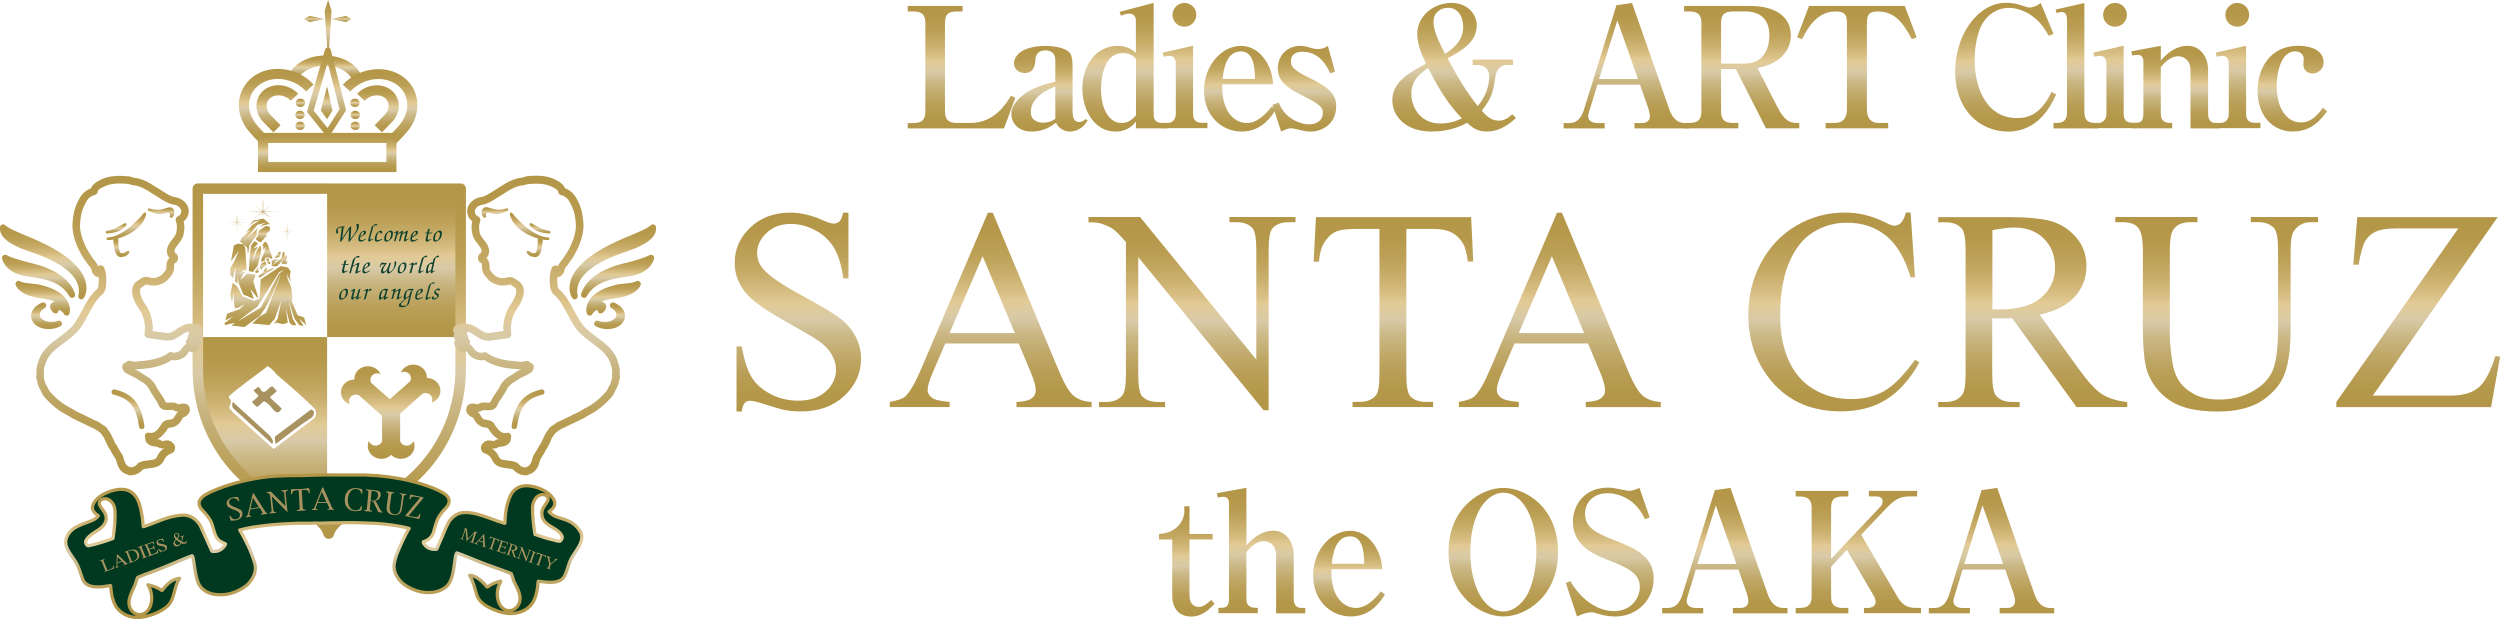 <?xml version="1.0" encoding="UTF-8"?>
<svg id="_レイヤー_2" data-name="レイヤー 2" xmlns="http://www.w3.org/2000/svg" xmlns:xlink="http://www.w3.org/1999/xlink" viewBox="0 0 285.46 70.7">
  <defs>
    <style>
      .cls-1 {
        fill: url(#_名称未設定グラデーション_2-46);
      }

      .cls-2 {
        fill: url(#_名称未設定グラデーション_2-34);
      }

      .cls-3 {
        fill: url(#_名称未設定グラデーション_2-3);
      }

      .cls-4 {
        fill: url(#_名称未設定グラデーション_2-23);
      }

      .cls-5 {
        fill: url(#_名称未設定グラデーション_2-63);
      }

      .cls-6 {
        fill: url(#_名称未設定グラデーション_2-33);
      }

      .cls-7 {
        fill: url(#_名称未設定グラデーション_2-61);
      }

      .cls-8 {
        fill: url(#_名称未設定グラデーション_2-57);
      }

      .cls-9 {
        fill: url(#_名称未設定グラデーション_2-76);
      }

      .cls-10 {
        fill: url(#_名称未設定グラデーション_2-51);
      }

      .cls-11 {
        fill: url(#_名称未設定グラデーション_2-16);
      }

      .cls-12 {
        fill: url(#_名称未設定グラデーション_2-85);
      }

      .cls-13 {
        fill: url(#_名称未設定グラデーション_2-4);
      }

      .cls-14 {
        fill: url(#_名称未設定グラデーション_2-12);
      }

      .cls-15 {
        fill: url(#_名称未設定グラデーション_2-15);
      }

      .cls-16 {
        fill: url(#_名称未設定グラデーション_2-72);
      }

      .cls-17 {
        fill: url(#_名称未設定グラデーション_2-39);
      }

      .cls-18 {
        fill: url(#_名称未設定グラデーション_2-53);
      }

      .cls-19 {
        fill: url(#_名称未設定グラデーション_2-91);
      }

      .cls-20 {
        fill: url(#_名称未設定グラデーション_2-77);
      }

      .cls-21 {
        fill: url(#_名称未設定グラデーション_2-14);
      }

      .cls-22 {
        fill: url(#_名称未設定グラデーション_2-11);
      }

      .cls-23 {
        fill: url(#_名称未設定グラデーション_2-89);
      }

      .cls-24 {
        fill: url(#_名称未設定グラデーション_2-83);
      }

      .cls-25 {
        fill: url(#_名称未設定グラデーション_2);
      }

      .cls-26 {
        fill: url(#_名称未設定グラデーション_2-86);
      }

      .cls-27 {
        fill: url(#_名称未設定グラデーション_2-13);
      }

      .cls-28 {
        fill: url(#_名称未設定グラデーション_2-68);
      }

      .cls-29 {
        fill: url(#_名称未設定グラデーション_2-6);
      }

      .cls-30 {
        fill: url(#_名称未設定グラデーション_2-28);
      }

      .cls-31 {
        fill: none;
      }

      .cls-32 {
        fill: url(#_名称未設定グラデーション_2-82);
      }

      .cls-33 {
        fill: url(#_名称未設定グラデーション_2-79);
      }

      .cls-34 {
        fill: url(#_名称未設定グラデーション_2-71);
      }

      .cls-35 {
        fill: url(#_名称未設定グラデーション_2-78);
      }

      .cls-36 {
        fill: url(#_名称未設定グラデーション_2-80);
      }

      .cls-37 {
        fill: url(#_名称未設定グラデーション_2-7);
      }

      .cls-38 {
        fill: url(#_名称未設定グラデーション_2-41);
      }

      .cls-39 {
        fill: url(#_名称未設定グラデーション_2-75);
      }

      .cls-40 {
        fill: url(#_名称未設定グラデーション_2-81);
      }

      .cls-41 {
        fill: url(#_名称未設定グラデーション_2-49);
      }

      .cls-42 {
        fill: url(#_名称未設定グラデーション_2-8);
      }

      .cls-43 {
        fill: url(#_名称未設定グラデーション_2-54);
      }

      .cls-44 {
        fill: url(#_名称未設定グラデーション_2-60);
      }

      .cls-45 {
        fill: url(#_名称未設定グラデーション_2-62);
      }

      .cls-46 {
        fill: url(#_名称未設定グラデーション_2-37);
      }

      .cls-47 {
        fill: url(#_名称未設定グラデーション_2-5);
      }

      .cls-48 {
        fill: url(#_名称未設定グラデーション_2-70);
      }

      .cls-49 {
        fill: url(#_名称未設定グラデーション_2-50);
      }

      .cls-50 {
        fill: url(#_名称未設定グラデーション_2-43);
      }

      .cls-51 {
        fill: url(#_名称未設定グラデーション_2-47);
      }

      .cls-52 {
        fill: url(#_名称未設定グラデーション_2-52);
      }

      .cls-53 {
        fill: url(#_名称未設定グラデーション_2-40);
      }

      .cls-54 {
        fill: url(#_名称未設定グラデーション_2-90);
      }

      .cls-55 {
        fill: url(#_名称未設定グラデーション_2-38);
      }

      .cls-56 {
        fill: url(#_名称未設定グラデーション_2-67);
      }

      .cls-57 {
        fill: url(#_名称未設定グラデーション_2-88);
      }

      .cls-58 {
        fill: url(#_名称未設定グラデーション_2-56);
      }

      .cls-59 {
        fill: url(#_名称未設定グラデーション_2-22);
      }

      .cls-60 {
        fill: url(#_名称未設定グラデーション_2-65);
      }

      .cls-61 {
        fill: url(#_名称未設定グラデーション_2-42);
      }

      .cls-62 {
        fill: url(#_名称未設定グラデーション_2-9);
      }

      .cls-63 {
        fill: url(#_名称未設定グラデーション_2-55);
      }

      .cls-64 {
        fill: url(#_名称未設定グラデーション_2-10);
      }

      .cls-65 {
        fill: url(#_名称未設定グラデーション_2-87);
      }

      .cls-66 {
        fill: url(#_名称未設定グラデーション_2-32);
      }

      .cls-67 {
        fill: url(#_名称未設定グラデーション_2-31);
      }

      .cls-68 {
        fill: url(#_名称未設定グラデーション_2-59);
      }

      .cls-69 {
        fill: url(#_名称未設定グラデーション_2-73);
      }

      .cls-70 {
        fill: url(#_名称未設定グラデーション_2-24);
      }

      .cls-71 {
        fill: url(#_名称未設定グラデーション_2-30);
      }

      .cls-72 {
        fill: url(#_名称未設定グラデーション_2-36);
      }

      .cls-73 {
        fill: url(#_名称未設定グラデーション_2-26);
      }

      .cls-74 {
        fill: #0f422e;
      }

      .cls-75 {
        fill: url(#_名称未設定グラデーション_2-20);
      }

      .cls-76 {
        fill: url(#_名称未設定グラデーション_2-84);
      }

      .cls-77 {
        fill: url(#_名称未設定グラデーション_2-44);
      }

      .cls-78 {
        fill: #00391f;
        stroke: url(#_名称未設定グラデーション_2-58);
        stroke-linecap: round;
        stroke-linejoin: round;
        stroke-width: .37px;
      }

      .cls-79 {
        fill: url(#_名称未設定グラデーション_2-17);
      }

      .cls-80 {
        fill: url(#_名称未設定グラデーション_2-21);
      }

      .cls-81 {
        fill: url(#_名称未設定グラデーション_2-69);
      }

      .cls-82 {
        fill: url(#_名称未設定グラデーション_2-18);
      }

      .cls-83 {
        fill: url(#_名称未設定グラデーション_2-19);
      }

      .cls-84 {
        fill: url(#_名称未設定グラデーション_2-66);
      }

      .cls-85 {
        fill: url(#_名称未設定グラデーション_2-48);
      }

      .cls-86 {
        fill: url(#_名称未設定グラデーション_2-74);
      }

      .cls-87 {
        fill: #a89360;
      }

      .cls-88 {
        fill: url(#_名称未設定グラデーション_2-29);
      }

      .cls-89 {
        fill: url(#_名称未設定グラデーション_2-25);
      }

      .cls-90 {
        fill: url(#_名称未設定グラデーション_2-35);
      }

      .cls-91 {
        fill: url(#_名称未設定グラデーション_2-64);
      }

      .cls-92 {
        fill: url(#_名称未設定グラデーション_2-27);
      }

      .cls-93 {
        fill: url(#_名称未設定グラデーション_2-2);
      }

      .cls-94 {
        fill: url(#_名称未設定グラデーション_2-45);
      }
    </style>
    <linearGradient id="_名称未設定グラデーション_2" data-name="名称未設定グラデーション 2" x1="44.98" y1="21.54" x2="44.98" y2="38.49" gradientUnits="userSpaceOnUse">
      <stop offset="0" stop-color="#b39647"/>
      <stop offset=".1" stop-color="#b5984a"/>
      <stop offset=".21" stop-color="#bca056"/>
      <stop offset=".31" stop-color="#c8ad6a"/>
      <stop offset=".41" stop-color="#d8bf85"/>
      <stop offset=".45" stop-color="#e2ca95"/>
      <stop offset=".54" stop-color="#d8caa7"/>
      <stop offset=".62" stop-color="#cbb886"/>
      <stop offset=".72" stop-color="#c0a96a"/>
      <stop offset=".81" stop-color="#b99e56"/>
      <stop offset=".91" stop-color="#b4984a"/>
      <stop offset="1" stop-color="#b39647"/>
    </linearGradient>
    <linearGradient id="_名称未設定グラデーション_2-2" data-name="名称未設定グラデーション 2" x1="29.97" y1="38.49" x2="29.97" y2="60.48" xlink:href="#_名称未設定グラデーション_2"/>
    <linearGradient id="_名称未設定グラデーション_2-3" data-name="名称未設定グラデーション 2" x1="37.6" y1="20.94" x2="37.6" y2="61.52" xlink:href="#_名称未設定グラデーション_2"/>
    <linearGradient id="_名称未設定グラデーション_2-4" data-name="名称未設定グラデーション 2" x1="37.1" y1="6.34" x2="37.1" y2="9.11" xlink:href="#_名称未設定グラデーション_2"/>
    <linearGradient id="_名称未設定グラデーション_2-5" data-name="名称未設定グラデーション 2" x1="31.54" y1="7.88" x2="31.54" y2="16.39" xlink:href="#_名称未設定グラデーション_2"/>
    <linearGradient id="_名称未設定グラデーション_2-6" data-name="名称未設定グラデーション 2" x1="43.41" y1="7.88" x2="43.41" y2="16.4" xlink:href="#_名称未設定グラデーション_2"/>
    <linearGradient id="_名称未設定グラデーション_2-7" data-name="名称未設定グラデーション 2" x1="31.67" y1="9.73" x2="31.67" y2="15.1" xlink:href="#_名称未設定グラデーション_2"/>
    <linearGradient id="_名称未設定グラデーション_2-8" data-name="名称未設定グラデーション 2" x1="35.88" y1="1.82" x2="35.88" y2="2.52" xlink:href="#_名称未設定グラデーション_2"/>
    <linearGradient id="_名称未設定グラデーション_2-9" data-name="名称未設定グラデーション 2" x1="38.97" y1="1.82" x2="38.97" y2="2.52" xlink:href="#_名称未設定グラデーション_2"/>
    <linearGradient id="_名称未設定グラデーション_2-10" data-name="名称未設定グラデーション 2" x1="37.47" y1="0" x2="37.47" y2="7.12" xlink:href="#_名称未設定グラデーション_2"/>
    <linearGradient id="_名称未設定グラデーション_2-11" data-name="名称未設定グラデーション 2" x1="34.3" y1="11.27" x2="34.3" y2="12.23" xlink:href="#_名称未設定グラデーション_2"/>
    <linearGradient id="_名称未設定グラデーション_2-12" data-name="名称未設定グラデーション 2" x1="34.26" y1="12.64" x2="34.26" y2="13.59" xlink:href="#_名称未設定グラデーション_2"/>
    <linearGradient id="_名称未設定グラデーション_2-13" data-name="名称未設定グラデーション 2" x1="34.27" y1="13.89" x2="34.27" y2="14.85" xlink:href="#_名称未設定グラデーション_2"/>
    <linearGradient id="_名称未設定グラデーション_2-14" data-name="名称未設定グラデーション 2" x1="43.16" y1="9.73" x2="43.16" y2="15.1" xlink:href="#_名称未設定グラデーション_2"/>
    <linearGradient id="_名称未設定グラデーション_2-15" data-name="名称未設定グラデーション 2" x1="40.53" y1="11.27" x2="40.53" y2="12.23" xlink:href="#_名称未設定グラデーション_2"/>
    <linearGradient id="_名称未設定グラデーション_2-16" data-name="名称未設定グラデーション 2" x1="40.58" y1="12.64" x2="40.58" y2="13.59" xlink:href="#_名称未設定グラデーション_2"/>
    <linearGradient id="_名称未設定グラデーション_2-17" data-name="名称未設定グラデーション 2" x1="40.56" y1="13.89" x2="40.56" y2="14.85" xlink:href="#_名称未設定グラデーション_2"/>
    <linearGradient id="_名称未設定グラデーション_2-18" data-name="名称未設定グラデーション 2" x1="37.37" y1="15.17" x2="37.37" y2="19.65" xlink:href="#_名称未設定グラデーション_2"/>
    <linearGradient id="_名称未設定グラデーション_2-19" data-name="名称未設定グラデーション 2" x1="37.29" y1="5.44" x2="37.29" y2="15.55" xlink:href="#_名称未設定グラデーション_2"/>
    <linearGradient id="_名称未設定グラデーション_2-20" data-name="名称未設定グラデーション 2" x1="37.29" y1="9.85" x2="37.29" y2="13.61" xlink:href="#_名称未設定グラデーション_2"/>
    <linearGradient id="_名称未設定グラデーション_2-21" data-name="名称未設定グラデーション 2" x1="29.68" y1="35.93" x2="29.68" y2="36.22" xlink:href="#_名称未設定グラデーション_2"/>
    <linearGradient id="_名称未設定グラデーション_2-22" data-name="名称未設定グラデーション 2" x1="30.38" y1="30.55" x2="30.38" y2="31.71" xlink:href="#_名称未設定グラデーション_2"/>
    <linearGradient id="_名称未設定グラデーション_2-23" data-name="名称未設定グラデーション 2" x1="29.35" y1="30.46" x2="29.35" y2="31.15" xlink:href="#_名称未設定グラデーション_2"/>
    <linearGradient id="_名称未設定グラデーション_2-24" data-name="名称未設定グラデーション 2" x1="30.06" y1="29.81" x2="30.06" y2="30.86" xlink:href="#_名称未設定グラデーション_2"/>
    <linearGradient id="_名称未設定グラデーション_2-25" data-name="名称未設定グラデーション 2" x1="31.93" y1="28.76" x2="31.93" y2="30.41" xlink:href="#_名称未設定グラデーション_2"/>
    <linearGradient id="_名称未設定グラデーション_2-26" data-name="名称未設定グラデーション 2" x1="30.65" y1="29.5" x2="30.65" y2="30.17" xlink:href="#_名称未設定グラデーション_2"/>
    <linearGradient id="_名称未設定グラデーション_2-27" data-name="名称未設定グラデーション 2" x1="30.29" y1="30.37" x2="30.29" y2="37.33" xlink:href="#_名称未設定グラデーション_2"/>
    <linearGradient id="_名称未設定グラデーション_2-28" data-name="名称未設定グラデーション 2" x1="27.89" y1="27.81" x2="27.89" y2="34.15" xlink:href="#_名称未設定グラデーション_2"/>
    <linearGradient id="_名称未設定グラデーション_2-29" data-name="名称未設定グラデーション 2" x1="29.1" y1="24.96" x2="29.1" y2="29.05" xlink:href="#_名称未設定グラデーション_2"/>
    <linearGradient id="_名称未設定グラデーション_2-30" data-name="名称未設定グラデーション 2" x1="29.12" y1="27.53" x2="29.12" y2="31.05" xlink:href="#_名称未設定グラデーション_2"/>
    <linearGradient id="_名称未設定グラデーション_2-31" data-name="名称未設定グラデーション 2" x1="30.46" y1="27.56" x2="30.46" y2="29.92" xlink:href="#_名称未設定グラデーション_2"/>
    <linearGradient id="_名称未設定グラデーション_2-32" data-name="名称未設定グラデーション 2" x1="31.72" y1="28.78" x2="31.72" y2="29.45" xlink:href="#_名称未設定グラデーション_2"/>
    <linearGradient id="_名称未設定グラデーション_2-33" data-name="名称未設定グラデーション 2" x1="30.01" y1="25.8" x2="30.01" y2="27.64" xlink:href="#_名称未設定グラデーション_2"/>
    <linearGradient id="_名称未設定グラデーション_2-34" data-name="名称未設定グラデーション 2" x1="32.77" y1="25.51" x2="32.77" y2="27.48" xlink:href="#_名称未設定グラデーション_2"/>
    <linearGradient id="_名称未設定グラデーション_2-35" data-name="名称未設定グラデーション 2" x1="27.04" y1="24.38" x2="27.04" y2="26.6" xlink:href="#_名称未設定グラデーション_2"/>
    <linearGradient id="_名称未設定グラデーション_2-36" data-name="名称未設定グラデーション 2" x1="30.01" y1="22.68" x2="30.01" y2="24.93" xlink:href="#_名称未設定グラデーション_2"/>
    <linearGradient id="_名称未設定グラデーション_2-37" data-name="名称未設定グラデーション 2" x1="44.59" y1="41.64" x2="44.59" y2="52.4" xlink:href="#_名称未設定グラデーション_2"/>
    <linearGradient id="_名称未設定グラデーション_2-38" data-name="名称未設定グラデーション 2" x1="13.64" y1="20.07" x2="13.64" y2="54.26" xlink:href="#_名称未設定グラデーション_2"/>
    <linearGradient id="_名称未設定グラデーション_2-39" data-name="名称未設定グラデーション 2" x1="4.95" y1="25.61" x2="4.95" y2="34.17" xlink:href="#_名称未設定グラデーション_2"/>
    <linearGradient id="_名称未設定グラデーション_2-40" data-name="名称未設定グラデーション 2" x1="4.41" y1="29.09" x2="4.41" y2="34.02" xlink:href="#_名称未設定グラデーション_2"/>
    <linearGradient id="_名称未設定グラデーション_2-41" data-name="名称未設定グラデーション 2" x1="4.87" y1="32.07" x2="4.87" y2="36.03" xlink:href="#_名称未設定グラデーション_2"/>
    <linearGradient id="_名称未設定グラデーション_2-42" data-name="名称未設定グラデーション 2" x1="5.31" y1="34.52" x2="5.31" y2="37.58" xlink:href="#_名称未設定グラデーション_2"/>
    <linearGradient id="_名称未設定グラデーション_2-43" data-name="名称未設定グラデーション 2" x1="18.4" y1="23.66" x2="18.4" y2="24.88" xlink:href="#_名称未設定グラデーション_2"/>
    <linearGradient id="_名称未設定グラデーション_2-44" data-name="名称未設定グラデーション 2" x1="14.43" y1="24.26" x2="14.43" y2="27.42" xlink:href="#_名称未設定グラデーション_2"/>
    <linearGradient id="_名称未設定グラデーション_2-45" data-name="名称未設定グラデーション 2" x1="13.25" y1="25.49" x2="13.25" y2="26.67" xlink:href="#_名称未設定グラデーション_2"/>
    <linearGradient id="_名称未設定グラデーション_2-46" data-name="名称未設定グラデーション 2" x1="13.86" y1="27.16" x2="13.86" y2="29.35" xlink:href="#_名称未設定グラデーション_2"/>
    <linearGradient id="_名称未設定グラデーション_2-47" data-name="名称未設定グラデーション 2" x1="14.61" y1="44.46" x2="14.61" y2="48.99" xlink:href="#_名称未設定グラデーション_2"/>
    <linearGradient id="_名称未設定グラデーション_2-48" data-name="名称未設定グラデーション 2" x1="61.27" y1="20.07" x2="61.27" y2="54.26" xlink:href="#_名称未設定グラデーション_2"/>
    <linearGradient id="_名称未設定グラデーション_2-49" data-name="名称未設定グラデーション 2" x1="69.97" y1="25.61" x2="69.97" y2="34.17" xlink:href="#_名称未設定グラデーション_2"/>
    <linearGradient id="_名称未設定グラデーション_2-50" data-name="名称未設定グラデーション 2" x1="70.51" y1="29.09" x2="70.51" y2="34.02" xlink:href="#_名称未設定グラデーション_2"/>
    <linearGradient id="_名称未設定グラデーション_2-51" data-name="名称未設定グラデーション 2" x1="70.04" y1="32.07" x2="70.04" y2="36.03" xlink:href="#_名称未設定グラデーション_2"/>
    <linearGradient id="_名称未設定グラデーション_2-52" data-name="名称未設定グラデーション 2" x1="69.61" y1="34.52" x2="69.61" y2="37.58" xlink:href="#_名称未設定グラデーション_2"/>
    <linearGradient id="_名称未設定グラデーション_2-53" data-name="名称未設定グラデーション 2" x1="56.52" y1="23.66" x2="56.52" y2="24.88" xlink:href="#_名称未設定グラデーション_2"/>
    <linearGradient id="_名称未設定グラデーション_2-54" data-name="名称未設定グラデーション 2" x1="60.48" y1="24.26" x2="60.48" y2="27.42" xlink:href="#_名称未設定グラデーション_2"/>
    <linearGradient id="_名称未設定グラデーション_2-55" data-name="名称未設定グラデーション 2" x1="61.67" y1="25.49" x2="61.67" y2="26.67" xlink:href="#_名称未設定グラデーション_2"/>
    <linearGradient id="_名称未設定グラデーション_2-56" data-name="名称未設定グラデーション 2" x1="61.06" y1="27.16" x2="61.06" y2="29.35" xlink:href="#_名称未設定グラデーション_2"/>
    <linearGradient id="_名称未設定グラデーション_2-57" data-name="名称未設定グラデーション 2" x1="60.3" y1="44.46" x2="60.3" y2="48.99" xlink:href="#_名称未設定グラデーション_2"/>
    <linearGradient id="_名称未設定グラデーション_2-58" data-name="名称未設定グラデーション 2" x1="36.96" y1="54.05" x2="36.96" y2="70.7" xlink:href="#_名称未設定グラデーション_2"/>
    <linearGradient id="_名称未設定グラデーション_2-59" data-name="名称未設定グラデーション 2" x1="91.11" y1="24.28" x2="91.11" y2="46.98" xlink:href="#_名称未設定グラデーション_2"/>
    <linearGradient id="_名称未設定グラデーション_2-60" data-name="名称未設定グラデーション 2" x1="113.11" y1="24.28" x2="113.11" y2="46.48" xlink:href="#_名称未設定グラデーション_2"/>
    <linearGradient id="_名称未設定グラデーション_2-61" data-name="名称未設定グラデーション 2" x1="136.11" y1="24.78" x2="136.11" y2="46.83" xlink:href="#_名称未設定グラデーション_2"/>
    <linearGradient id="_名称未設定グラデーション_2-62" data-name="名称未設定グラデーション 2" x1="159.11" y1="24.78" x2="159.11" y2="46.48" xlink:href="#_名称未設定グラデーション_2"/>
    <linearGradient id="_名称未設定グラデーション_2-63" data-name="名称未設定グラデーション 2" x1="178.11" y1="24.28" x2="178.11" y2="46.48" xlink:href="#_名称未設定グラデーション_2"/>
    <linearGradient id="_名称未設定グラデーション_2-64" data-name="名称未設定グラデーション 2" x1="209.38" y1="24.28" x2="209.38" y2="46.98" xlink:href="#_名称未設定グラデーション_2"/>
    <linearGradient id="_名称未設定グラデーション_2-65" data-name="名称未設定グラデーション 2" x1="232.11" y1="24.78" x2="232.11" y2="46.48" xlink:href="#_名称未設定グラデーション_2"/>
    <linearGradient id="_名称未設定グラデーション_2-66" data-name="名称未設定グラデーション 2" x1="253.11" y1="24.78" x2="253.11" y2="46.99" xlink:href="#_名称未設定グラデーション_2"/>
    <linearGradient id="_名称未設定グラデーション_2-67" data-name="名称未設定グラデーション 2" x1="276.11" y1="24.78" x2="276.11" y2="46.48" xlink:href="#_名称未設定グラデーション_2"/>
    <linearGradient id="_名称未設定グラデーション_2-68" data-name="名称未設定グラデーション 2" x1="135.52" y1="57.81" x2="135.52" y2="70.39" xlink:href="#_名称未設定グラデーション_2"/>
    <linearGradient id="_名称未設定グラデーション_2-69" data-name="名称未設定グラデーション 2" x1="143.99" y1="55.7" x2="143.99" y2="70.03" xlink:href="#_名称未設定グラデーション_2"/>
    <linearGradient id="_名称未設定グラデーション_2-70" data-name="名称未設定グラデーション 2" x1="154.04" y1="60.6" x2="154.04" y2="70.39" xlink:href="#_名称未設定グラデーション_2"/>
    <linearGradient id="_名称未設定グラデーション_2-71" data-name="名称未設定グラデーション 2" x1="171.66" y1="55.7" x2="171.66" y2="70.39" xlink:href="#_名称未設定グラデーション_2"/>
    <linearGradient id="_名称未設定グラデーション_2-72" data-name="名称未設定グラデーション 2" x1="183.81" y1="55.68" x2="183.81" y2="70.39" xlink:href="#_名称未設定グラデーション_2"/>
    <linearGradient id="_名称未設定グラデーション_2-73" data-name="名称未設定グラデーション 2" x1="196.95" y1="55.7" x2="196.95" y2="70.03" xlink:href="#_名称未設定グラデーション_2"/>
    <linearGradient id="_名称未設定グラデーション_2-74" data-name="名称未設定グラデーション 2" x1="212.19" y1="56.05" x2="212.19" y2="70.03" xlink:href="#_名称未設定グラデーション_2"/>
    <linearGradient id="_名称未設定グラデーション_2-75" data-name="名称未設定グラデーション 2" x1="227.41" y1="55.7" x2="227.41" y2="70.03" xlink:href="#_名称未設定グラデーション_2"/>
    <linearGradient id="_名称未設定グラデーション_2-76" data-name="名称未設定グラデーション 2" x1="109.79" y1=".68" x2="109.79" y2="14.66" xlink:href="#_名称未設定グラデーション_2"/>
    <linearGradient id="_名称未設定グラデーション_2-77" data-name="名称未設定グラデーション 2" x1="119.84" y1="5.23" x2="119.84" y2="15.02" xlink:href="#_名称未設定グラデーション_2"/>
    <linearGradient id="_名称未設定グラデーション_2-78" data-name="名称未設定グラデーション 2" x1="128.44" y1=".33" x2="128.44" y2="15.02" xlink:href="#_名称未設定グラデーション_2"/>
    <linearGradient id="_名称未設定グラデーション_2-79" data-name="名称未設定グラデーション 2" x1="135.25" y1=".33" x2="135.25" y2="14.66" xlink:href="#_名称未設定グラデーション_2"/>
    <linearGradient id="_名称未設定グラデーション_2-80" data-name="名称未設定グラデーション 2" x1="141.58" y1="5.23" x2="141.58" y2="15.02" xlink:href="#_名称未設定グラデーション_2"/>
    <linearGradient id="_名称未設定グラデーション_2-81" data-name="名称未設定グラデーション 2" x1="148.94" y1="5.23" x2="148.94" y2="15.02" xlink:href="#_名称未設定グラデーション_2"/>
    <linearGradient id="_名称未設定グラデーション_2-82" data-name="名称未設定グラデーション 2" x1="166.04" y1=".33" x2="166.04" y2="15.02" xlink:href="#_名称未設定グラデーション_2"/>
    <linearGradient id="_名称未設定グラデーション_2-83" data-name="名称未設定グラデーション 2" x1="185.71" y1=".33" x2="185.71" y2="14.66" xlink:href="#_名称未設定グラデーション_2"/>
    <linearGradient id="_名称未設定グラデーション_2-84" data-name="名称未設定グラデーション 2" x1="198.88" y1=".68" x2="198.88" y2="14.66" xlink:href="#_名称未設定グラデーション_2"/>
    <linearGradient id="_名称未設定グラデーション_2-85" data-name="名称未設定グラデーション 2" x1="212.04" y1=".68" x2="212.04" y2="14.66" xlink:href="#_名称未設定グラデーション_2"/>
    <linearGradient id="_名称未設定グラデーション_2-86" data-name="名称未設定グラデーション 2" x1="229.02" y1=".31" x2="229.02" y2="15.02" xlink:href="#_名称未設定グラデーション_2"/>
    <linearGradient id="_名称未設定グラデーション_2-87" data-name="名称未設定グラデーション 2" x1="237.01" y1=".33" x2="237.01" y2="14.66" xlink:href="#_名称未設定グラデーション_2"/>
    <linearGradient id="_名称未設定グラデーション_2-88" data-name="名称未設定グラデーション 2" x1="241.51" y1=".33" x2="241.51" y2="14.66" xlink:href="#_名称未設定グラデーション_2"/>
    <linearGradient id="_名称未設定グラデーション_2-89" data-name="名称未設定グラデーション 2" x1="248.4" y1="5.23" x2="248.4" y2="14.66" xlink:href="#_名称未設定グラデーション_2"/>
    <linearGradient id="_名称未設定グラデーション_2-90" data-name="名称未設定グラデーション 2" x1="255.47" y1=".33" x2="255.47" y2="14.66" xlink:href="#_名称未設定グラデーション_2"/>
    <linearGradient id="_名称未設定グラデーション_2-91" data-name="名称未設定グラデーション 2" x1="261.75" y1="5.23" x2="261.75" y2="15.02" xlink:href="#_名称未設定グラデーション_2"/>
  </defs>
  <g id="_レイヤー_1-2" data-name="レイヤー 1">
    <g>
      <g>
        <g>
          <polygon class="cls-25" points="52.61 38.49 52.6 21.54 39.95 21.54 37.6 21.54 37.35 21.54 37.35 38.49 52.61 38.49"/>
          <path class="cls-93" d="M22.6,38.49v3.66c0,7.7,5,13.91,11.62,16,1.05.45,2.53,1.16,3.13,2.33v-21.99h-14.75ZM35.9,47.75l-4.66,3.52-4.67-4.21c-.05-.12-.26-.3-.39-.45-.03-.26.22-.46.18-.78,0-.27-.25-.32-.24-.57,1.36-1.21,2.89-2.25,4.46-3.46.36.24.76.61,1.04.99,1.44,1.23,2.88,2.46,4.25,3.81.3.29.28.88.03,1.16Z"/>
        </g>
        <path class="cls-3" d="M37.35,20.94h-14.75c-.33,0-.61.27-.61.6v20.61c0,7.63,4.82,14.27,12,16.55,1.06.45,2.33,1.09,2.82,2.05l.14.37c.1.24.34.42.61.41.26-.02.49-.16.55-.41.31-1.15,2.16-2.14,3.03-2.39,7.22-2.26,12.06-8.92,12.06-16.57v-3.66h0v-16.95c0-.33-.27-.6-.6-.6h-15.25ZM35.25,22.14s15.66,0,16.75,0v20.01c0,7.12-4.5,13.32-11.2,15.42-.81.24-2.38,1.01-3.27,2.15-.76-1-2-1.67-3.08-2.13-.02,0-.03-.01-.05-.02-6.7-2.1-11.21-8.3-11.21-15.42,0,0,0-17.06,0-20.01,1.09,0,12.05,0,12.05,0Z"/>
        <path class="cls-31" d="M63.94,61.79h-.24c-.62-.18-1.28-.3-1.88-.52-.25-.08-.5-.16-.74-.25-.17-1.01-.29-2.03-.29-3.1.04-.59.32-1.18.85-1.39.27-.11.64-.06.85.16.11.11.1.28.08.42-.22.51-.72.89-.72,1.5.01,1.3,1.33,1.48,2.03,2.19.15.2.37.38.29.66-.03.13-.11.24-.22.32Z"/>
        <path class="cls-31" d="M12.9,61.48c-.52.21-1.01.36-1.55.52-.42.12-.83.24-1.25.32-.12.02-.19-.1-.26-.18-.05-.11-.09-.24-.05-.36.41-.86,1.39-1.06,1.99-1.74.24-.3.41-.64.32-1.06-.08-.53-.52-.87-.74-1.34-.06-.19,0-.41.15-.52.18-.15.42-.18.67-.15.42.12.8.52.89,1,.12.52.07,1.1.04,1.64-.05.62-.12,1.26-.22,1.88Z"/>
        <g>
          <path class="cls-87" d="M35.49,46.77l-4.11,3.1.05.76h.14c1.41-1.08,2.59-2.03,4.1-3.01.09-.17.24-.38.17-.62-.1-.13-.19-.28-.34-.23Z"/>
          <path class="cls-87" d="M31.11,44.11c-.5.07-.91,1.19-1.38.3-.08-.08-.14-.22-.27-.22l-.52.39c.14.2.37.38.56.57l-.03.15-.71.59c.2.19.38.48.6.56.41-.1.69-1,1.11-.41.56.2,1.06,1.79,1.69.61-.42-.47-.91-.81-1.33-1.27.18-.28.55-.45.78-.73l-.51-.55Z"/>
          <path class="cls-87" d="M26.59,45.89c-.18.42-.04.7.22.9,1.41,1.28,2.83,2.58,4.23,3.86.14,0,.12-.25.12-.35l-.3-.51-4.27-3.9Z"/>
        </g>
        <g>
          <path class="cls-13" d="M32.9,8.65l1.07.46c.41-.95,1.7-1.61,3.13-1.61s2.71.66,3.13,1.61l1.06-.46c-.6-1.39-2.29-2.31-4.19-2.31s-3.59.93-4.19,2.31Z"/>
          <path class="cls-47" d="M28.9,8.76c-.93.69-1.5,1.71-1.61,2.84-.12,1.26.35,2.56,1.29,3.58,0,0,.57.68,1.17,1.21l.78-.86c-.54-.48-1.08-1.11-1.08-1.12-.73-.79-1.09-1.77-1-2.7.08-.81.49-1.53,1.15-2.02,1.53-1.14,3.93-.8,5.36.75l.85-.79c-1.82-1.97-4.92-2.37-6.91-.9Z"/>
          <path class="cls-29" d="M39.14,9.66l.85.79c1.43-1.55,3.83-1.89,5.36-.75.66.49,1.07,1.21,1.14,2.02.09.93-.27,1.9-.99,2.68-.02.02-.56.65-1.1,1.14l.78.87c.6-.54,1.16-1.21,1.19-1.23.92-1,1.39-2.3,1.27-3.56-.1-1.14-.67-2.15-1.61-2.84-1.98-1.47-5.08-1.07-6.9.9Z"/>
          <path class="cls-37" d="M30.21,10.23c-.53.4-.86.98-.92,1.63-.07.71.2,1.44.72,2.01.01.01,1.2,1.24,1.2,1.24l.83-.81-1.19-1.22c-.29-.32-.44-.72-.41-1.11.03-.33.19-.6.46-.81.64-.47,1.69-.32,2.3.34l.85-.79c-1.01-1.09-2.73-1.31-3.84-.48Z"/>
          <polygon class="cls-42" points="35.35 1.82 37.05 2.17 35.35 2.52 34.72 2.17 35.35 1.82"/>
          <polygon class="cls-62" points="39.5 1.82 37.81 2.17 39.5 2.52 40.13 2.17 39.5 1.82"/>
          <polygon class="cls-64" points="37.07 1.24 37.47 7.12 37.86 1.24 37.47 0 37.07 1.24"/>
          <path class="cls-22" d="M34.84,11.74c0,.27-.24.48-.53.48s-.54-.21-.54-.48.24-.48.54-.48.53.21.53.48Z"/>
          <path class="cls-14" d="M34.79,13.12c0,.26-.24.48-.53.48s-.54-.21-.54-.48.24-.48.54-.48.53.21.53.48Z"/>
          <path class="cls-27" d="M34.8,14.37c0,.26-.24.48-.53.48s-.53-.21-.53-.48.24-.48.53-.48.53.21.53.48Z"/>
          <path class="cls-21" d="M40.78,10.71l.85.79c.61-.66,1.66-.81,2.29-.34.27.2.43.48.46.81,0,.04,0,.07,0,.11,0,.35-.15.71-.43,1l-1.17,1.22.83.81,1.19-1.22c.53-.58.8-1.31.73-2.02-.06-.65-.39-1.23-.92-1.63-1.11-.82-2.83-.61-3.84.48Z"/>
          <path class="cls-15" d="M39.99,11.74c0,.27.24.48.54.48s.53-.21.53-.48-.24-.48-.53-.48-.54.21-.54.48Z"/>
          <path class="cls-11" d="M40.04,13.12c0,.26.23.48.53.48s.53-.21.53-.48-.24-.48-.53-.48-.53.21-.53.48Z"/>
          <path class="cls-79" d="M40.02,14.37c0,.26.24.48.54.48s.53-.21.53-.48-.24-.48-.53-.48-.54.21-.54.48Z"/>
          <path class="cls-82" d="M44.7,15.17h-15.24v4.48h15.81v-4.48h-.58ZM44.12,16.33v2.16h-13.5v-2.16h13.5Z"/>
          <path class="cls-83" d="M37.1,5.69l-2,6.92c-.03.11,0,.23.07.31l2,2.49c.07.08.17.14.29.13.11,0,.21-.07.27-.16l1.71-2.67c.05-.08.07-.18.04-.27l-1.71-6.75c-.04-.15-.18-.26-.33-.26s-.29.1-.34.25ZM37.41,7.12c.41,1.61,1.3,5.13,1.36,5.36-.12.19-1.02,1.58-1.37,2.13-.41-.5-1.42-1.76-1.58-1.97.07-.27,1.12-3.91,1.59-5.52Z"/>
          <polygon class="cls-75" points="36.63 12.62 37.35 9.85 37.96 12.62 37.35 13.61 36.63 12.62"/>
        </g>
        <g>
          <polygon class="cls-80" points="29.6 36.16 29.5 36.22 29.59 36.12 29.85 35.93 29.6 36.16"/>
          <polygon class="cls-59" points="29.5 31.55 30.08 31.08 30.13 30.89 30.43 30.55 30.51 30.59 30.36 30.86 30.43 30.91 30.69 30.83 31.21 30.6 31.26 30.66 29.63 31.71 29.5 31.55"/>
          <polygon class="cls-4" points="29.16 31.14 29.14 30.94 29.54 30.46 29.46 30.71 29.56 31.02 29.44 31.15 29.16 31.14"/>
          <polygon class="cls-70" points="29.79 30.86 29.7 30.39 29.86 30.07 30.33 29.81 30.33 29.97 30.43 30.26 29.94 30.57 29.79 30.86"/>
          <polygon class="cls-89" points="31.23 30.41 31.02 30.31 31.06 29.86 30.98 29.81 30.98 29.77 31.05 29.76 31.17 29.67 31.68 29.57 31.8 29.53 31.18 30.2 31.18 30.23 31.21 30.24 32.14 29.46 32.18 29.36 32.31 28.76 32.34 28.76 32.49 28.85 32.49 29.45 32.72 29.15 32.75 29.23 32.74 29.49 32.63 29.93 32.87 29.76 32.69 30.19 32.45 30.12 32.14 30.17 32.3 29.73 31.6 30.41 31.23 30.41"/>
          <polygon class="cls-73" points="30.89 30.05 30.85 30.1 30.8 30.17 30.75 30.17 30.62 30.09 30.49 29.92 30.49 29.8 30.45 29.74 30.4 29.65 30.42 29.57 30.57 29.5 30.69 29.54 30.72 29.69 30.71 29.77 30.89 29.95 30.89 30.05"/>
          <path class="cls-92" d="M25.7,37.12l1.11-.27-.36.32,1.46.18,1.67-1.22.33-.4.37-.54.34-.61.31-.62.28-.64.27-.64.24-.62.25-.57.02-.04h.03s-1.63,4.25-1.63,4.25l-.79.48-.8.76,1.94.18.64-.73.77-2.14-.46,2.17-.45.6.29-.18.77.17.56-.15-.2-1.66.41,1.69.36.26.4-.03-.41-.73-.48-2.07.68,2.05.57.77.49.08-.55-.85.84.75-.17-.56-.06-.31-.76-.26-.92-2.2.34.63-.13-1.55-.44-1.06-.03-.57.12.43.31.51-.14-.59.09-.62-.3-.42-.84-.16-2.27,1.51-.14,2.14-.17.15h-.18l-.24.18-1.37-.53-.59-1.13-.51-.4-.29,1.34.22.88.17-1.12.06,1.27.1.54.4-.09.71-.41-.55.56-1.46.54-.2.75.93-.43-1.03.76.08.22ZM27.29,36.59l.68-.53,1.07-.8h.03s.33-.26.33-.26l.18-.28,2.29-3.63.61-.33-.6.48-2.1,3.88-1.38.82-.47.29-.62.37h-.03Z"/>
          <polygon class="cls-30" points="26.3 31.41 26.3 30.61 26.69 29.98 27.28 28.64 26.37 29.85 26.71 28.02 27.18 27.81 27.83 27.9 28.01 28.37 28.16 30.83 27.84 30.84 27.28 31.28 27.82 31.01 28.11 31.03 27.78 31.22 27.46 31.97 28.24 31.22 29.2 31.37 28.92 32.12 29.48 33.95 29.39 33.99 28.6 33.01 28.99 34.15 27.78 33.62 27.29 32.43 27.12 31.65 27.12 32.38 26.83 32.12 26.9 30.51 26.59 31.74 26.3 31.41"/>
          <polygon class="cls-88" points="27.61 27.15 28.58 26.28 28.09 26.52 28.79 25.7 29.68 25.15 29 25.33 28.48 25.75 28.93 25.18 30.09 24.96 30.8 25.58 30.01 25.74 29.72 26.01 29.95 25.63 30.42 25.4 29.39 25.67 28.22 27.15 29.46 26.03 29.3 26.37 29.3 26.86 28.48 28 28.31 29.05 28.24 28.32 27.83 27.9 27.4 27.59 27.61 27.15"/>
          <polygon class="cls-71" points="28.92 31.05 28.9 31.05 28.41 30.96 28.53 29.07 28.68 28 29.07 27.53 29.46 27.8 28.95 28.38 29.48 28.16 29.11 28.7 28.82 29.93 29.31 28.65 29.72 28.03 29.83 28.36 29.74 29.12 29.43 30.31 29.43 30.33 29 30.86 29 30.89 28.92 31.05"/>
          <polygon class="cls-67" points="30.9 29.57 30.8 29.44 30.55 29.38 30.27 29.48 30.25 29.72 29.8 29.92 29.88 29.49 30.2 28.79 30.33 28.16 30.06 28.66 30.07 28.27 29.97 27.97 30.28 27.56 30.57 27.9 30.75 28.43 31.12 29.49 30.9 29.57"/>
          <polygon class="cls-66" points="31.77 28.89 31.82 28.82 31.9 28.78 32.01 28.78 32.07 28.79 31.96 29.27 31.72 29.39 31.37 29.45 31.37 29.4 31.48 29.32 31.48 29.27 31.55 29.23 31.53 29.15 31.65 29.13 31.68 29.1 31.68 29.05 31.77 28.89"/>
          <polygon class="cls-6" points="29.46 26.79 29.5 26.62 29.55 26.46 29.59 26.32 30.36 25.8 30.78 25.89 30.83 26.03 30.83 26.17 30.8 26.33 30.73 26.43 30.43 26.66 30.4 26.75 30.45 26.97 30.42 27.03 30.29 27.03 30.23 27.12 30.21 27.24 30.09 27.28 30.07 27.38 29.93 27.46 29.9 27.56 29.82 27.63 29.68 27.64 29.51 27.57 29.34 27.44 29.19 27.27 29.44 26.93 29.46 26.79"/>
          <polygon class="cls-2" points="32.83 26.45 33.31 26.85 32.79 26.49 32.78 27.48 32.75 26.49 32.23 26.84 32.73 26.46 31.67 26.44 32.73 26.42 32.19 25.96 32.75 26.39 32.78 25.51 32.81 26.39 33.31 25.98 32.83 26.42 33.86 26.43 32.83 26.45"/>
          <polygon class="cls-90" points="28.28 25.41 27.12 25.44 27.66 25.89 27.07 25.48 27.07 26.6 27.03 25.48 26.43 25.88 27 25.45 25.8 25.43 27 25.4 26.39 24.89 27.01 25.37 27.07 24.38 27.09 25.37 27.66 24.9 27.12 25.4 28.28 25.41"/>
          <polygon class="cls-72" points="30.13 24.21 31 24.93 30.05 24.27 30.03 24.77 29.98 24.27 29.04 24.9 29.94 24.23 28.02 24.19 29.94 24.16 28.97 23.32 29.96 24.1 30.03 22.68 30.09 24.1 31 23.34 30.13 24.16 31.99 24.17 30.13 24.21"/>
        </g>
        <path class="cls-46" d="M50.18,44.1c-.23-.58-.81-.93-1.43-.94.02-.58-.33-1.15-.92-1.4-.78-.33-1.7,0-2.05.74h.09c.4-.15.85.04,1,.42.09.21.06.44-.05.63l-2.31,2.03-2.11-1.85c-.12-.18-.15-.42-.05-.63.15-.38.6-.57,1-.42h.09c-.35-.73-1.27-1.06-2.06-.74-.59.25-.94.82-.92,1.4-.62,0-1.2.37-1.43.94-.3.75.1,1.6.9,1.88v-.08c-.18-.36,0-.79.39-.96.23-.09.47-.08.67.02l2.62,2.33.02,2.89c-.06.21-.22.38-.45.47-.4.15-.85-.02-1.01-.4l-.06-.06c-.33.75.05,1.6.84,1.91.61.24,1.28.09,1.71-.34.43.42,1.11.57,1.72.34.79-.31,1.17-1.16.84-1.91l-.06.06c-.16.37-.62.55-1.02.4-.23-.09-.38-.26-.45-.47v-3.13l2.55-2.27c.2-.1.45-.12.67-.02.39.17.56.6.39.96v.08c.8-.28,1.2-1.13.89-1.88Z"/>
        <g>
          <g>
            <path class="cls-74" d="M38.93,30.26l.1-.07s.06-.02.09-.02h.11l.1-.38.23-.1-.12.48h.39l-.07.08s-.02.01-.06.01h-.29l-.12.55s0,.04,0,.06c0,.02.02.12.08.12.03,0,.08-.02.13-.04l.18-.08v.08s-.45.25-.45.25c0,0-.02,0-.05,0-.09,0-.13-.18-.13-.21,0-.04,0-.07.01-.1l.15-.65h-.27Z"/>
            <path class="cls-74" d="M40.73,30.09c.1-.06.2-.1.25-.1.02,0,.06.02.06.06,0,.03-.01.06-.02.11l-.18.72s-.01.05-.01.07c0,.03.02.06.05.06.01,0,.06-.02.3-.13l-.02.09-.45.25s-.04.02-.07.02c-.03,0-.05-.02-.06-.04,0-.01-.01-.04-.01-.05,0-.05.01-.09.03-.16l.16-.64s.02-.06.02-.08c0-.02-.02-.05-.04-.05-.03,0-.06,0-.14.05-.15.08-.24.14-.34.2l-.19.69-.2.08.39-1.46c.03-.11.04-.14.06-.17.07-.1.31-.3.4-.34.04-.03.08-.04.18-.04.03,0,.06,0,.18.02l-.12.17c-.14-.03-.17-.03-.21-.03-.12,0-.19.07-.25.28l-.2.69.43-.24Z"/>
            <path class="cls-74" d="M41.68,30.39c.05-.16.17-.3.25-.3.05,0,.09.05.09.13,0,.12-.05.19-.16.26-.09.06-.18.12-.27.18l.08-.26ZM42.1,30.43c.09-.06.15-.18.15-.3s-.07-.17-.17-.17c-.06,0-.11.01-.16.04-.13.08-.23.15-.27.18-.14.14-.27.5-.27.75,0,.13.03.28.24.28.11,0,.32-.06.63-.27v-.07c-.26.14-.39.18-.48.18-.14,0-.19-.09-.19-.22,0-.03,0-.05.01-.09l.52-.32Z"/>
            <path class="cls-74" d="M45.19,29.83s.06.09.06.18c0,.21-.11.51-.31.77-.21.28-.45.45-.6.45-.08,0-.13-.05-.14-.08-.02-.04-.02-.08-.02-.11,0-.02,0-.07.03-.19h0s-.09.09-.09.09c-.08.08-.14.14-.2.18-.08.07-.18.1-.24.1-.15,0-.17-.13-.17-.23,0-.19.08-.39.25-.59l.17-.21h-.28c-.08,0-.12.04-.17.17l-.08.17-.04-.05c.02-.11.08-.29.14-.39.04-.08.06-.1.14-.1s.38.05.4.05c.02,0,.05-.01.07-.03.03-.01.05-.02.05-.02.01,0,.02,0,.02.02,0,0-.01.03-.02.04-.02.02-.22.31-.3.43-.06.09-.12.28-.12.36s0,.18.1.18c.08,0,.27-.14.37-.32.04-.07.12-.26.18-.43l.07-.22.19-.06-.18.57c-.04.15-.07.26-.07.31,0,.1.02.16.13.16.13,0,.34-.22.42-.44.08-.21.11-.36.11-.47,0-.07-.01-.15-.03-.23l.18-.06Z"/>
            <path class="cls-74" d="M45.62,30.83c0-.26.14-.72.39-.72.12,0,.19.1.19.27s-.12.7-.4.7c-.14,0-.18-.12-.18-.24ZM45.41,30.85c0,.27.05.37.24.37.05,0,.14-.02.2-.05.14-.07.29-.18.38-.3.09-.12.18-.4.18-.58,0-.22-.09-.32-.25-.32-.03,0-.08,0-.11.01-.12.03-.31.17-.44.3-.11.1-.2.42-.2.57Z"/>
            <path class="cls-74" d="M46.75,31.22l.22-.8c.02-.06.03-.13.03-.16,0-.05-.02-.07-.05-.07-.03,0-.06,0-.21.07v-.07s.27-.14.27-.14c.14-.07.17-.08.2-.08,0,0,.03.01.03.03,0,.01,0,.03,0,.05l-.02.14h0s.09-.07.09-.07c.15-.13.2-.14.23-.14.02,0,.06,0,.1.02l-.08.23c-.05-.02-.12-.03-.15-.03-.05,0-.11.01-.21.09l-.23.86-.22.08Z"/>
            <path class="cls-74" d="M48.71,29.38c-.07-.01-.13-.02-.18-.02-.06,0-.13.05-.17.18l-.28.97c-.05.2-.08.37-.08.4,0,.02,0,.08.05.08.02,0,.05,0,.11-.03l.22-.1-.02.08-.42.25s-.05.02-.07.02c-.09,0-.1-.15-.1-.18,0-.03,0-.06.01-.1l.36-1.33s.02-.1.05-.12c.07-.08.28-.23.36-.27.03-.01.07-.02.13-.02.04,0,.07,0,.14.02l-.11.16Z"/>
            <path class="cls-74" d="M49.22,30.81c-.07.06-.26.2-.3.2-.05,0-.07-.05-.07-.12,0-.07.04-.28.07-.38.09-.34.17-.38.27-.38.04,0,.13.02.18.05l-.14.63ZM49.71,30.87c-.19.1-.22.11-.26.11-.03,0-.05-.03-.05-.06,0-.02,0-.05,0-.07l.25-1.13c.06-.28.11-.35.23-.35.04,0,.07,0,.16.02l.11-.18c-.09-.02-.1-.02-.12-.02-.05,0-.12.01-.15.03-.09.06-.31.25-.35.3-.03.05-.07.17-.12.44-.04,0-.07,0-.1,0-.04,0-.08,0-.16.05-.07.04-.28.19-.32.25-.13.19-.2.6-.2.76,0,.1.03.2.11.2.05,0,.15-.06.31-.18l.15-.11-.02.19s0,.03,0,.05c0,.02.04.05.06.05.02,0,.32-.2.45-.29v-.06Z"/>
          </g>
          <g>
            <path class="cls-74" d="M38.93,33.83c0-.26.14-.72.39-.72.12,0,.19.1.19.27s-.12.7-.4.7c-.15,0-.18-.12-.18-.25ZM38.72,33.85c0,.27.05.37.24.37.06,0,.14-.02.21-.05.14-.07.29-.18.39-.3.09-.12.18-.4.18-.59,0-.22-.09-.32-.26-.32-.04,0-.08.01-.11.02-.13.03-.31.17-.44.3-.1.1-.2.41-.2.57Z"/>
            <path class="cls-74" d="M41.16,32.97l-.16.57c-.05.16-.08.32-.08.4,0,.03,0,.06.02.06.02,0,.04-.01.1-.04l.2-.11v.08l-.46.26s-.04.03-.05.03c-.02,0-.05-.02-.05-.05,0-.02,0-.05,0-.08l.03-.17c-.43.28-.48.3-.52.3-.07,0-.09-.15-.09-.19,0-.02,0-.06.02-.12l.15-.56s.02-.06.02-.08c0-.03-.02-.05-.04-.05-.03,0-.11.03-.19.07v-.08c.34-.2.41-.24.44-.24.03,0,.05.02.05.04,0,.04,0,.09-.11.45-.08.29-.1.37-.1.43,0,.07.02.11.06.11.04,0,.24-.12.34-.2l.2-.73.22-.11Z"/>
            <path class="cls-74" d="M41.54,34.22l.22-.8c.02-.06.02-.13.02-.16,0-.05-.02-.08-.04-.08-.04,0-.06.01-.21.08v-.08s.27-.13.27-.13c.14-.07.17-.08.2-.08.01,0,.03.02.03.03,0,.02,0,.03,0,.04l-.02.14h0s.09-.08.09-.08c.15-.13.2-.14.23-.14.02,0,.06.01.1.02l-.08.23c-.05-.02-.12-.03-.16-.03-.05,0-.1.02-.21.1l-.23.86-.22.08Z"/>
            <path class="cls-74" d="M43.88,33.79c-.13.12-.27.21-.32.21s-.07-.07-.07-.14c0-.16.13-.66.24-.71.03-.02.07-.03.1-.03.02,0,.11.01.22.04l-.18.64ZM44.22,33.29c.02-.13.03-.14.09-.21l.04-.05c-.08-.02-.17-.04-.23-.05-.04,0-.09-.01-.12-.01-.03,0-.07,0-.11.01-.11.02-.38.22-.41.28-.08.13-.21.46-.21.75,0,.1.02.22.1.22.03,0,.07-.01.11-.04l.36-.25-.02.13s-.01.09-.01.11c0,0,0,.02,0,.02,0,0,.03.02.04.03,0,0,0,0,.02,0,.02,0,.04,0,.07-.03l.39-.25s.02-.02.02-.08l-.21.09s-.05.01-.05.01c-.03,0-.04-.02-.04-.04,0,0,0-.03,0-.05l.14-.6Z"/>
            <path class="cls-74" d="M44.67,34.2l.25-.89s.01-.05.01-.07c0-.03-.02-.06-.04-.06-.02,0-.1.03-.21.09v-.08s.17-.1.17-.1c.13-.08.25-.14.28-.14.03,0,.06.02.06.05,0,.02,0,.06-.02.1l-.05.16.4-.23c.13-.07.16-.08.18-.08.03,0,.06.03.06.05,0,.01,0,.03,0,.05l-.2.75c-.01.06-.02.08-.02.1,0,.04,0,.07.05.07.02,0,.08-.02.31-.15l-.02.07-.1.07c-.33.22-.37.24-.41.24-.03,0-.07-.04-.07-.08,0-.03,0-.05,0-.06l.19-.76s.01-.06.01-.08c0-.03-.02-.05-.04-.05-.06,0-.38.2-.38.22l-.2.71-.21.08Z"/>
            <path class="cls-74" d="M46.56,34.54c-.07.29-.13.38-.45.38-.26,0-.33-.06-.33-.17,0-.05,0-.08.08-.16.24-.27.54-.52.87-.73l-.17.67ZM47.1,33.17s0,0,.01,0c.01,0,.03-.01.04-.02.02-.02.04-.05.06-.08.01-.03.03-.05.04-.07-.11,0-.27-.02-.34-.02-.05,0-.14.01-.19.02-.13.04-.28.14-.41.26-.03.03-.08.13-.09.17-.1.27-.14.42-.14.48,0,.09.03.2.08.27-.18.17-.34.31-.54.52-.05.06-.08.1-.08.17,0,.17.14.2.39.2.1,0,.18,0,.25-.02.17-.04.5-.29.52-.37l.38-1.5ZM46.43,33.97s-.03.02-.04.02c-.06,0-.07-.1-.07-.14,0-.07.07-.34.09-.43.08-.24.12-.27.27-.27.2,0,.28,0,.36.02-.15.13-.18.17-.2.22-.03.07-.05.17-.1.35l-.32.24Z"/>
            <path class="cls-74" d="M47.71,33.4c.05-.16.17-.3.25-.3.05,0,.09.05.09.12,0,.12-.05.19-.16.26-.09.06-.18.12-.27.18l.08-.26ZM48.13,33.44c.08-.05.15-.17.15-.3,0-.12-.07-.17-.18-.17-.05,0-.11.02-.16.04-.14.07-.23.14-.27.17-.14.14-.26.51-.26.76,0,.13.03.28.24.28.12,0,.32-.05.62-.26v-.07c-.26.14-.4.18-.48.18-.14,0-.2-.09-.2-.22,0-.03,0-.06.01-.09l.52-.32Z"/>
            <path class="cls-74" d="M49.52,32.39c-.07-.01-.13-.02-.18-.02-.06,0-.13.05-.17.18l-.28.98c-.06.2-.08.37-.08.4,0,.03.01.08.05.08.02,0,.04,0,.11-.03l.22-.09-.02.08-.42.25s-.05.02-.07.02c-.08,0-.09-.14-.09-.17,0-.04,0-.06.02-.1l.35-1.33s.02-.09.05-.12c.07-.08.28-.23.36-.26.03-.02.07-.03.13-.03.03,0,.06,0,.14.02l-.11.16Z"/>
            <path class="cls-74" d="M50.13,33.23l-.04-.05s-.11-.08-.16-.08c-.08,0-.18.07-.18.18,0,.04.02.09.09.15l.19.13c.06.04.08.1.08.16,0,.04-.01.12-.04.16-.07.12-.19.23-.32.28-.06.02-.15.04-.22.04-.12,0-.18-.05-.21-.16l-.03-.11.19-.13.02.1c.02.12.08.17.18.17.15,0,.25-.12.25-.24,0-.04-.03-.1-.11-.15l-.1-.06c-.1-.07-.14-.14-.14-.22,0-.05.02-.12.05-.17.03-.05.14-.17.2-.22.07-.04.15-.07.23-.07.1,0,.18.03.21.1l-.15.17Z"/>
          </g>
        </g>
        <g>
          <path class="cls-55" d="M11.52,20.51l-.08.04c-.36.18-.86.45-1.06.96-.81.28-1.23.93-1.52,1.56-.42.85-.54,1.64-.59,2.63h0c0,.78.2,2.02,1.16,3.61.33.52.57.83.75,1.06.18.22.24.29.25.38.07.35.21.61.43.77.09.06.23.11.4.13.01.1.02.21.02.31,0,.28-.03.55-.06.78-.02.04-.07.17-.09.23-.8.68-1.29,1.58-1.76,2.47-.29.55-.57,1.08-.91,1.54-.44.6-1.05,1.04-1.69,1.51-1.03.76-2.11,1.55-2.46,3.04,0-.03.01-.05.03-.08-.15.33-.18.68-.18,1,0,.13,0,.25.01.37-.03.06-.04.13-.04.2,0,.04,0,.08.01.12l.09.36c.08.36.18.72.43,1.09-.01-.02-.02-.02-.03-.04l.09.19c.08.19.18.41.37.61.87.98,1.71,1.63,2.73,2.13-.01-.01-.03-.02-.04-.02l.66.4c.06.03.24.05.3.06h-.13s.07.04.07.04l.34.18s.04.02.08.02c0,0,.14.07.14.07l.28.15-.1-.07.52.26.44.21s.13.06.17.07c.07.01.23.11.32.17l.27.15h0c.08.07.21.17.21.17,0,0-.08-.05-.06-.04l.07.05.18.14-.02-.05s.07.16.1.2c.22.23.34.53.48.84.12.29.26.6.49.89.12.27.26.51.41.72,0,0,.18.28.21.33.02.06.08.25.08.25.14.48.31,1.08.99,1.42.04.02.1.03.15.04h0l.2.1c.06.03.16.05.23.05.61-.02,1.11-.25,1.42-.65.21-.11.49-.14.79-.17.57-.06,1.34-.15,1.68-.96.15-.35.44-.6.86-.75.17-.07.36-.21.38-.56v-.02s0-.06,0-.08c0-.31-.2-.47-.29-.54l-.04-.03.04.05c-.04-.07-.14-.17-.21-.2-.31-.14-.59-.08-.79-.03-.21.04-.21.04-.27-.02-.08-.08-.16-.13-.27-.14l-.17-.02s-.03,0-.05,0c.6-.29.99-.84,1.26-1.28.05-.03.13-.05.26-.06.19-.02.45-.06.7-.23.29-.16.45-.42.58-.64.12-.2.19-.31.27-.33.06-.01.12-.04.17-.07.19-.12.41-.31.49-.61,0-.02.01-.06.01-.1,0-.04,0-.07,0-.1v-.03c-.06-.49-.37-.6-.57-.62-.19-.03-.37,0-.53.03-.21.04-.27.04-.31,0-.04-.03-.07-.05-.11-.07-.28-.11-.56-.09-.8-.08-.22.01-.35,0-.44-.05-.17-.37-.38-.7-.6-1.02-.22-.32-.43-.63-.58-.97,0-.02-.02-.04-.04-.06-.37-.56-.75-.79-1.13-1.01l-.38-.24c-.24-.19-.52-.31-.78-.43h0c.21,0,.42-.02.62-.07-.03.01-.07.02-.1.02.1,0,2.29-.05,3.67-1.03.71.15,1.49-.2,1.81-.72.09-.14.17-.23.23-.28.19.09.43.18.67.11l.37-.29c.04-.09.05-.16.06-.24.14-.08.24-.19.28-.31.02-.05.03-.11.03-.18,0-.12-.05-.25-.14-.37.1-.08.15-.18.18-.27.02-.06.02-.11.02-.16,0-.13-.05-.24-.11-.33.1-.11.17-.23.17-.37v-.04c-.02-.29-.25-.52-.61-.63-.01,0-.03,0-.04,0-1.16-.23-1.67.07-2.7.78-.42.29-.79.24-1.59.1,0,0-.45-.06-.81-.11.02-.24.03-.48.03-.48v-.07c-.09-.97-.34-1.75-.78-2.38-.44-.6-.69-1.21-.69-1.62,0-.05,0-.1.01-.16.03-.13.09-.22.21-.3l.26-.17c.19-.14.2-.14.26-.12.29.07.95.21,1.49,0,.58-.18.98-.49,1.39-1.1.26-.32.27-.69.28-.96,0-.34.03-.37.14-.43.2-.1.31-.29.32-.5,0-.02,0-.03,0-.04,0-.22-.1-.42-.28-.54-.04-.03-.14-.12-.14-.27,0,0,0-.01,0-.02.03-.25.22-.49.44-.77.23-.3.51-.65.6-1.1.07-.31.1-.58.1-.82s-.04-.45-.09-.66c.18-.14.32-.3.43-.52.1-.21.15-.43.15-.65,0-.23-.06-.46-.17-.68-.27-.49-.83-.86-1.44-.94-.4-.05-.89-.36-1.45-.72l-.24-.15s-.27-.17-.27-.17c0,0-.11-.06-.11-.06-.75-.49-1.54-1.01-2.7-1.13.03,0,.14.04.17.05l-.39-.13-.14-.03s-.1-.03-.12-.03c-1.08-.09-2.22-.1-3.19.39ZM10.86,29.83c-.16-.21-.39-.49-.69-.98-.66-1.1-1.04-2.22-1.04-3.13.05-.88.15-1.55.51-2.28.3-.64.59-1.05,1.17-1.17.18-.04.32-.19.34-.37.03-.25.39-.43.68-.56l.09-.04c.77-.4,1.75-.38,2.7-.3.09.02.19.05.19.05l.13.03h0s.12.04.17.05c.88.09,1.5.46,2.33,1,.01,0,.15.09.15.09l.21.13s.25.16.25.16c.65.42,1.21.77,1.8.85.33.04.65.25.78.49.04.09.07.17.07.26s-.02.18-.07.28c-.07.15-.17.25-.29.3-.17.06-.28.22-.28.4,0,.04,0,.09.02.13.07.22.12.44.12.73,0,.18-.02.38-.08.63-.06.26-.24.49-.44.75-.27.33-.56.72-.63,1.23,0,.03,0,.06,0,.09,0,.38.16.63.3.8-.32.3-.35.71-.35.98,0,.21-.02.35-.09.43-.01.02-.02.02-.03.03-.3.46-.55.66-.98.79-.23.09-.6.08-.96-.02-.45-.15-.78.08-1.01.25l-.19.13c-.34.19-.55.5-.63.87-.02.11-.03.22-.03.33,0,.85.58,1.75.86,2.13.34.5.54,1.11.62,1.92,0,.08-.06.86-.06.86v.03c0,.22.19.4.41.43l1.16.15c.81.14,1.51.26,2.24-.24.56-.38.88-.59,1.21-.67,0,.01,0,.02,0,.03,0,.1.05.19.11.26-.05.03-.09.06-.13.1-.07.09-.1.19-.1.28,0,.05.04.09.06.13-.06.03-.12.08-.17.14-.05.08-.08.16-.08.25,0,.08.03.16.08.22-.27.16-.49.45-.61.63-.15.24-.64.48-1.01.33-.15-.06-.32-.04-.44.07-1.13.9-3.29.94-3.31.94-.03,0-.07,0-.1.02-.28.07-.61.06-.94-.04-.12-.04-.25-.03-.36.04l-.37.24c-.09.05-.14.13-.17.22-.02.07-.03.13-.03.19,0,.24.14.49.39.68.02.01.73.38.73.38.23.1.43.18.6.32.03.02.45.29.45.29.34.2.58.35.84.74.18.38.4.72.62,1.05.24.34.46.67.59,1.02.03.07.07.13.13.18.37.31.79.28,1.1.26.16-.01.32-.03.41.02-.04-.02-.08-.04-.11-.07.22.18.44.22.64.23-.16.15-.28.34-.37.49-.08.13-.17.28-.23.31-.04.01-.07.03-.09.05-.06.04-.15.05-.29.07-.22.02-.52.05-.78.3-.03.03-.05.06-.07.09-.33.54-.67,1.03-1.15,1.12,0,0-.02,0-.03.01-.01,0-.05-.01-.05-.01l-.35-.03c-.14-.01-.22.04-.31.14-.06.07-.08.15-.08.23,0,.05.01.09.01.14l.07.39c0,.07.04.13.08.19.32.44.86.49,1.21.52,0,0,.03,0,.05,0,.29.21.57.21.79.17-.37.24-.65.56-.82.96-.13.3-.38.36-.96.42-.38.04-.8.09-1.17.3-.06.04-.11.08-.15.14-.17.27-.49.34-.72.36-.08-.04-.16-.07-.26-.1-.31-.16-.41-.44-.54-.88l-.11-.34s-.01-.04-.03-.08l-.27-.42c-.14-.21-.26-.38-.34-.59-.02-.04-.04-.09-.07-.12-.18-.21-.29-.47-.4-.75-.14-.32-.31-.68-.58-1.01-.11-.24-.32-.39-.49-.5l-.06-.04s-.05-.03-.06-.03c-.09-.07-.28-.2-.28-.2h0l.05.02-.17-.1c-.15-.09-.33-.19-.53-.24-.1-.05-.53-.27-.53-.27l-.33-.16s-.13-.05-.12-.05l-.13-.07c-.14-.09-.3-.19-.52-.2.04,0,.06,0,.09.02h.02s-.08-.05-.08-.05c-.08-.06-.21-.13-.37-.17-.09-.05-.61-.37-.61-.37-.01-.01-.02-.02-.04-.02-.92-.45-1.66-1.02-2.47-1.93-.09-.1-.15-.22-.21-.37l-.12-.24s-.01-.02-.03-.04c-.17-.24-.22-.49-.3-.8,0,0-.03-.11-.05-.22,0-.03.02-.07.02-.1,0,0,0-.13,0-.13,0-.13-.01-.26-.01-.38,0-.23.02-.45.11-.64.01-.02.02-.05.03-.08.28-1.17,1.17-1.83,2.13-2.53.66-.49,1.35-.99,1.87-1.69.39-.52.69-1.1.99-1.66.46-.88.91-1.71,1.63-2.28.06-.05.09-.07.12-.15l.19-.47s.01-.03.01-.06c.03-.27.06-.59.06-.93,0-.46-.05-.94-.25-1.38-.05-.12-.15-.2-.27-.24-.12-.04-.25-.02-.36.04-.02.01-.03.03-.05.05-.08-.21-.19-.38-.36-.6Z"/>
          <g>
            <path class="cls-17" d="M3.03,28.59c-.24-.08-.41-.14-.51-.18-1.16-.48-2.69-1.26-2.51-2.5.02-.13.11-.23.23-.27.12-.04.26-.02.35.07.26.26.72.52,2.63,1.3,3.75,1.53,5.94,3.21,6.51,4.99.35,1.08-.03,1.82-.15,2.02-.09.14-.27.2-.42.14-.16-.06-.25-.23-.21-.39.63-3.02-4.31-4.64-5.93-5.17Z"/>
            <path class="cls-53" d="M.39,29.15c.1-.07.25-.08.36-.02.76.42,2.34.8,3.02.96,4,.98,4.7,3.09,4.8,3.5.04.17-.05.34-.21.4-.16.06-.34,0-.43-.15-1-1.74-2.91-2.01-4.76-2.28,0,0-.2-.03-.2-.03-2.09-.31-2.68-1.59-2.74-2.06-.01-.13.04-.25.15-.32Z"/>
            <path class="cls-38" d="M1.89,32.14c.12-.09.28-.1.41-.01.22.15.94.22,1.42.27.31.03.58.05.78.1,2.04.46,2.88,1.29,3.22,1.91.31.56.31,1.1.21,1.4-.05.13-.16.22-.3.23-.14,0-.27-.06-.33-.18-.18-.33-.47-.45-.62-.47.03.13-.04.28-.15.35-.13.08-.3.07-.41-.03-.31-.28-.44-.55-.39-.81.04-.21.2-.37.44-.44.03,0,.06-.02.09-.02-.47-.22-1.11-.33-1.84-.42-1.64-.23-2.44-.94-2.63-1.47-.05-.14,0-.3.11-.39Z"/>
            <path class="cls-61" d="M4.64,34.62c.05-.02.11-.05.17-.07.17-.06.36.02.44.18.08.16.02.36-.15.45-.31.17-.52.41-.56.66-.03.17.02.34.15.49.37.43,1.22.56,1.92.29.17-.06.36.02.44.18.08.17.01.36-.15.45-.05.03-.11.06-.17.08-1,.46-2.25.27-2.86-.41-.27-.32-.38-.72-.29-1.11.11-.49.5-.92,1.07-1.18Z"/>
          </g>
          <path class="cls-50" d="M19.3,23.67l-.38.11c-.46.14-1.02.31-1.85.02-.08-.02-.16.01-.2.09,0,.02,0,.04,0,.06,0,.06.03.11.08.14.01,0,.02,0,.03,0h0,0c.93.47,1.53.34,2.01.23l.17-.03c.07-.01.13,0,.17.04.07.08.1.22.07.35-.02.06.01.13.06.17.06.03.13.03.18,0,.28-.22.33-.63.21-.88-.1-.23-.32-.34-.56-.29Z"/>
          <path class="cls-77" d="M16.42,24.32s-2.1,2.7-4.11,2.79c-.08,0-.15.07-.15.16,0,.08.07.15.16.15h0,0,0c1.29,0,3.98-1.05,4.37-2.97v-.03c0-.06-.04-.12-.09-.14-.06-.03-.14-.02-.18.04Z"/>
          <path class="cls-94" d="M14.1,25.57c-.3.17-1.18.71-1.91.79-.08,0-.14.08-.13.16,0,.09.08.15.16.14h.05c.4-.03,1.48-.1,2.15-.93.05-.06.04-.14,0-.2-.09-.1-.18-.05-.31.03Z"/>
          <path class="cls-1" d="M13.31,27.17l-.27.09c-.07.02-.11.09-.11.17l.02.18c.09.8.21,1.8.92,1.75.7-.05.89-.51.9-.53.02-.06,0-.13-.04-.17-.05-.04-.12-.05-.18-.01l-.11.06c-.28.16-.45.25-.68.15-.14-.06-.26-.79-.25-1.54,0-.04-.02-.1-.06-.12-.04-.03-.09-.04-.14-.02Z"/>
          <path class="cls-51" d="M12.74,44.69c-.04.17.07.34.23.38,1.82.42,2.61,1.41,2.91,3.66.02.17.18.28.35.26.17-.02.29-.18.26-.34-.34-2.48-1.31-3.7-3.38-4.18-.17-.04-.33.07-.37.23Z"/>
        </g>
        <g>
          <path class="cls-85" d="M60.21,20.12s-.1.02-.13.03l-.14.03-.39.13s.14-.05.17-.05c-1.16.12-1.95.64-2.71,1.13,0,0-.1.06-.1.06,0,0-.29.18-.27.17l-.24.15c-.56.36-1.04.67-1.44.72-.61.08-1.17.45-1.44.94-.12.22-.18.44-.18.68,0,.22.05.44.15.65.11.22.26.38.43.52-.05.21-.08.43-.08.66s.03.51.1.82c.1.45.37.79.61,1.1.22.28.41.52.44.77,0,.01,0,.02,0,.02,0,.16-.1.25-.14.28-.18.12-.28.32-.28.54v.04c.01.21.13.4.33.5.11.06.13.09.14.43,0,.27.02.63.28.96.41.6.81.92,1.4,1.1.53.21,1.2.07,1.49,0,.05-.02.06-.02.26.12l.25.17c.12.07.19.16.21.3,0,.05.01.1.01.16,0,.41-.26,1.02-.69,1.62-.44.63-.69,1.41-.79,2.38v.07s.02.25.03.48c-.37.05-.81.11-.81.11-.8.14-1.18.19-1.6-.1-1.04-.71-1.54-1.01-2.7-.78-.01,0-.03,0-.04,0-.36.11-.59.34-.61.63,0,.01,0,.03,0,.04,0,.14.07.27.17.37-.06.09-.11.2-.11.33,0,.05,0,.1.03.16.03.09.08.18.18.27-.09.12-.14.25-.14.37,0,.07.01.13.03.18.04.12.13.23.27.31.01.08.02.15.06.24l.37.29c.24.07.48-.02.67-.11.06.05.13.14.22.28.33.51,1.11.86,1.82.72,1.38.98,3.57,1.02,3.67,1.03-.04,0-.07,0-.1-.02.2.05.41.07.62.07h0c-.26.11-.54.23-.78.43l-.38.24c-.37.22-.76.45-1.12,1.01-.02.02-.03.04-.04.06-.15.33-.35.64-.58.97-.22.32-.43.66-.6,1.02-.09.06-.22.07-.44.05-.24-.02-.51-.04-.79.08-.04.02-.08.04-.11.07-.04.04-.11.04-.32,0-.15-.03-.33-.06-.52-.03-.2.02-.51.12-.57.62v.03s0,.06,0,.1,0,.08,0,.1c.08.31.31.49.49.61.05.04.11.06.17.07.08.02.16.13.27.33.13.22.29.48.58.64.24.17.51.21.7.23.13.01.21.03.25.06.27.44.67.99,1.26,1.28-.01,0-.03,0-.04,0l-.17.02c-.1.01-.2.06-.27.14-.06.05-.06.06-.27.02-.21-.05-.49-.1-.79.03-.07.03-.17.14-.21.2l.03-.05-.03.03c-.09.07-.29.24-.29.54,0,.02,0,.05,0,.08v.02c.02.35.21.49.39.56.43.14.72.4.87.75.34.81,1.11.89,1.67.96.3.03.58.07.78.17.32.4.81.63,1.43.65.07,0,.16-.02.23-.05l.2-.1h0s.11-.02.15-.04c.67-.34.85-.94.99-1.42,0,0,.05-.19.08-.25.04-.06.21-.33.21-.33.15-.22.29-.45.41-.72.22-.29.36-.59.48-.89.13-.31.26-.61.47-.84.04-.04.09-.15.11-.2l-.02.05.19-.14.07-.05s-.07.04-.07.04c0,0,.13-.1.21-.17h0l.26-.15c.1-.06.26-.16.32-.17.04,0,.13-.05.17-.07l.44-.21.52-.26-.1.07.29-.15s.13-.07.13-.07c.03,0,.04,0,.08-.02l.34-.18.07-.05h-.12c.07,0,.25-.01.3-.05l.66-.4s-.03.01-.04.02c1.01-.5,1.86-1.15,2.73-2.13.19-.2.29-.41.37-.61l.09-.19s0,.02-.02.04c.26-.37.34-.74.43-1.09l.09-.36s.02-.08.02-.12c0-.07-.02-.14-.04-.2,0-.12.01-.24.01-.37,0-.32-.04-.67-.19-1,0,.03.02.05.03.08-.35-1.49-1.42-2.28-2.47-3.04-.63-.47-1.24-.91-1.68-1.51-.35-.46-.62-.98-.92-1.54-.47-.89-.96-1.79-1.76-2.47-.03-.07-.08-.2-.09-.23-.03-.23-.06-.5-.06-.78,0-.11.02-.21.02-.31.17-.01.31-.07.4-.13.22-.15.37-.41.43-.77.01-.09.07-.16.24-.38.18-.23.42-.54.75-1.06.96-1.6,1.16-2.84,1.16-3.61h0c-.05-1-.17-1.79-.59-2.64-.29-.63-.71-1.28-1.52-1.56-.2-.51-.7-.78-1.06-.96,0,0-.08-.04-.08-.04-.97-.49-2.11-.48-3.19-.39ZM63.69,30.43s-.03-.04-.05-.05c-.11-.06-.24-.08-.36-.04-.12.04-.22.13-.27.24-.19.44-.25.93-.25,1.38,0,.34.03.66.07.93,0,.03,0,.03.02.06l.19.47c.03.07.06.1.12.15.72.57,1.16,1.4,1.62,2.28.29.56.6,1.14.99,1.66.52.7,1.21,1.2,1.87,1.69.95.7,1.85,1.36,2.13,2.53,0,.03.02.05.02.08.09.19.11.41.11.64,0,.12,0,.25-.02.38,0,0,0,.13,0,.13,0,.04.02.07.03.1-.03.11-.06.22-.06.22-.07.31-.13.56-.3.8-.01.02-.02.02-.03.04l-.11.24c-.07.15-.12.27-.22.37-.81.91-1.55,1.49-2.47,1.93-.01,0-.03,0-.04.02,0,0-.51.31-.6.37-.16.04-.29.11-.37.17l-.08.05h.01s.05-.02.09-.02c-.21.01-.38.11-.51.2l-.13.07s-.12.05-.11.05l-.34.16s-.43.22-.53.27c-.19.06-.38.16-.53.24l-.17.1.05-.02h0s-.19.13-.27.2c-.02,0-.07.03-.06.03l-.06.04c-.17.11-.39.26-.49.5-.27.33-.44.69-.58,1.01-.12.28-.23.54-.4.75-.03.04-.06.08-.07.12-.08.21-.2.38-.34.59l-.27.42s-.02.04-.03.08l-.11.34c-.13.44-.23.72-.54.88-.09.03-.18.06-.26.1-.23-.02-.55-.09-.72-.36-.04-.06-.09-.11-.15-.14-.37-.22-.8-.26-1.17-.3-.59-.06-.84-.12-.97-.42-.17-.4-.45-.72-.81-.96.22.04.5.04.79-.17.03,0,.05,0,.05,0,.36-.03.89-.08,1.21-.52.04-.06.07-.12.08-.19l.07-.39s0-.09,0-.14c0-.08-.02-.17-.08-.23-.09-.1-.18-.15-.31-.14l-.35.03s-.04,0-.05.01c-.02,0-.03-.01-.03-.01-.48-.09-.82-.58-1.15-1.12-.02-.03-.04-.06-.07-.09-.26-.24-.56-.27-.78-.3-.14-.02-.23-.03-.29-.07-.03-.02-.06-.04-.1-.05-.07-.03-.16-.18-.23-.31-.09-.16-.2-.34-.37-.49.2,0,.42-.05.64-.23-.03.02-.07.05-.11.07.1-.04.25-.03.41-.02.31.02.74.04,1.1-.26.06-.05.1-.11.13-.18.14-.35.36-.67.6-1.02.22-.33.44-.67.62-1.05.25-.38.5-.53.84-.74,0,0,.43-.27.45-.29.17-.14.37-.22.6-.32,0,0,.71-.36.73-.38.25-.19.39-.44.39-.68,0-.06,0-.12-.03-.19-.03-.09-.08-.17-.17-.22l-.38-.24c-.11-.07-.24-.09-.36-.04-.33.09-.66.11-.94.04-.03-.01-.07-.02-.11-.02-.02,0-2.18-.04-3.31-.94-.12-.11-.3-.12-.44-.07-.37.15-.86-.09-1.01-.33-.12-.18-.34-.47-.6-.63.05-.06.08-.14.08-.22,0-.09-.03-.18-.08-.25-.04-.07-.09-.11-.16-.14.02-.04.05-.08.05-.13,0-.09-.04-.19-.1-.28-.04-.04-.08-.07-.13-.1.06-.07.11-.16.11-.26,0-.01,0-.02,0-.03.33.08.65.29,1.21.67.73.5,1.43.38,2.23.24l1.17-.15c.22-.03.4-.21.4-.43,0-.01,0-.02,0-.03,0,0-.05-.78-.05-.86.07-.81.27-1.42.62-1.92.28-.38.86-1.28.86-2.13,0-.11,0-.22-.03-.33-.08-.38-.3-.68-.63-.87l-.19-.13c-.24-.16-.55-.4-1.01-.25-.36.09-.73.11-.96.02-.43-.13-.67-.33-.98-.79,0-.01-.02-.02-.03-.03-.07-.08-.08-.22-.08-.43,0-.26-.03-.67-.35-.98.15-.17.3-.42.3-.8,0-.03,0-.06,0-.09-.06-.52-.36-.9-.63-1.23-.2-.25-.38-.49-.44-.75-.05-.25-.08-.45-.08-.63,0-.29.06-.5.13-.73.01-.04.02-.08.02-.13,0-.18-.11-.34-.28-.4-.13-.05-.22-.15-.29-.3-.05-.1-.07-.19-.07-.28s.02-.17.07-.26c.13-.25.46-.45.78-.49.59-.08,1.16-.44,1.8-.85,0,0,.24-.15.26-.16l.2-.13s.14-.08.15-.09c.83-.55,1.45-.92,2.33-1,.05,0,.13-.03.17-.05h0s.13-.03.13-.03c0,0,.1-.02.19-.05.95-.08,1.93-.09,2.7.3l.08.04c.29.14.65.32.67.56.03.18.16.33.34.37.58.12.87.54,1.17,1.17.36.73.46,1.4.51,2.28,0,.91-.37,2.03-1.04,3.13-.3.49-.53.77-.69.98-.16.21-.28.39-.35.6Z"/>
          <g>
            <path class="cls-41" d="M71.89,28.59c.23-.08.4-.14.5-.18,1.17-.48,2.69-1.26,2.51-2.5-.02-.13-.1-.23-.23-.27-.12-.04-.25-.02-.35.07-.27.26-.73.52-2.63,1.3-3.75,1.53-5.94,3.21-6.52,4.99-.35,1.08.03,1.82.16,2.02.09.14.27.2.42.14.15-.06.24-.23.21-.39-.63-3.02,4.31-4.64,5.93-5.17Z"/>
            <path class="cls-49" d="M74.53,29.15c-.11-.07-.24-.08-.36-.02-.76.42-2.34.8-3.01.96-4.01.98-4.7,3.09-4.81,3.5-.04.17.06.34.21.4.17.06.35,0,.43-.15,1-1.74,2.91-2.01,4.76-2.28l.2-.03c2.09-.31,2.68-1.59,2.74-2.06.01-.13-.04-.25-.15-.32Z"/>
            <path class="cls-10" d="M73.02,32.14c-.12-.09-.28-.1-.4-.01-.22.15-.94.22-1.41.27-.31.03-.58.05-.78.1-2.04.46-2.88,1.29-3.22,1.91-.31.56-.31,1.1-.2,1.4.05.13.16.22.3.23.14,0,.27-.06.33-.18.17-.33.47-.45.61-.47-.02.13.03.28.15.35.13.08.3.07.42-.03.31-.28.44-.55.39-.81-.04-.21-.2-.37-.44-.44-.03,0-.06-.02-.09-.02.47-.22,1.11-.33,1.84-.42,1.64-.23,2.43-.94,2.63-1.47.05-.14,0-.3-.12-.39Z"/>
            <path class="cls-52" d="M70.28,34.62c-.05-.02-.11-.05-.17-.07-.17-.06-.36.02-.44.18-.08.16-.01.36.14.45.32.17.52.41.57.66.03.17-.02.34-.15.49-.38.43-1.22.56-1.92.29-.17-.06-.36.02-.44.18-.07.17-.01.36.14.45.06.03.11.06.17.08,1,.46,2.25.27,2.86-.41.27-.32.38-.72.3-1.11-.11-.49-.5-.92-1.07-1.18Z"/>
          </g>
          <path class="cls-18" d="M55.05,23.96c-.12.26-.08.66.21.88.05.04.12.04.17,0,.05-.04.08-.1.07-.17-.03-.13,0-.27.07-.35.04-.04.1-.06.18-.04l.17.03c.48.11,1.08.24,2.02-.23h0,0s.01,0,.02,0c.05-.03.08-.08.08-.14,0-.03,0-.05-.01-.06-.03-.08-.12-.11-.19-.09-.83.29-1.4.11-1.85-.02l-.37-.11c-.25-.05-.46.06-.57.29Z"/>
          <path class="cls-43" d="M58.3,24.28s-.09.08-.09.14c0,0,0,.02,0,.03.38,1.92,3.08,2.97,4.37,2.97h0c.08,0,.15-.06.16-.15,0-.09-.06-.16-.15-.16-2.01-.09-4.09-2.76-4.11-2.79-.04-.06-.12-.08-.19-.04Z"/>
          <path class="cls-63" d="M60.82,25.57c.29.17,1.18.71,1.91.79.08,0,.14.08.13.16,0,.09-.08.15-.16.14h-.05c-.4-.03-1.48-.1-2.15-.93-.05-.06-.05-.14,0-.2.09-.1.18-.05.31.03Z"/>
          <path class="cls-58" d="M61.61,27.17l.27.09c.07.02.12.09.1.17l-.02.18c-.09.8-.2,1.8-.92,1.75-.71-.05-.89-.51-.9-.53-.02-.06,0-.13.04-.17.05-.04.12-.05.18-.01l.11.06c.28.16.45.25.69.15.13-.06.25-.79.24-1.54,0-.04.02-.1.06-.12.04-.03.09-.04.14-.02Z"/>
          <path class="cls-8" d="M62.17,44.69c.04.17-.06.34-.23.38-1.82.42-2.61,1.41-2.91,3.66-.02.17-.18.28-.35.26-.17-.02-.29-.18-.26-.34.34-2.48,1.32-3.7,3.38-4.18.17-.04.33.07.37.23Z"/>
        </g>
        <g>
          <path class="cls-74" d="M39.92,25.94l.19-.08-.09,1.44h0l.37-.5c.27-.35.36-.6.36-.83,0-.12-.03-.21-.09-.3.12-.1.15-.11.18-.11s.1.04.12.06c.01.01.03.08.03.18,0,.29-.2.6-.36.82l-.69.93-.16.05.1-1.42h0l-.9,1.37-.16.05.21-1.62h-.05c-.12,0-.19,0-.25.02-.09.04-.17.11-.17.27,0,.07.02.17.07.3l-.19.12c-.05-.05-.07-.22-.07-.26,0-.12.01-.22.12-.35.19-.22.38-.22.78-.22.07,0,.1.01.11.02l-.14.1-.17,1.27h0l.83-1.31Z"/>
          <path class="cls-74" d="M41.21,26.77c.05-.16.17-.3.25-.3.05,0,.09.05.09.12,0,.12-.05.19-.15.26-.09.06-.18.12-.27.18l.08-.26ZM41.64,26.81c.08-.06.15-.17.15-.3s-.07-.17-.17-.17c-.06,0-.11.02-.16.04-.13.07-.23.14-.27.18-.14.13-.27.5-.27.74,0,.13.03.29.24.29.12,0,.32-.06.62-.27v-.07c-.26.14-.39.17-.47.17-.15,0-.2-.09-.2-.22,0-.03,0-.06.01-.09l.52-.32Z"/>
          <path class="cls-74" d="M42.96,25.76c-.06-.01-.13-.02-.17-.02-.07,0-.14.04-.17.17l-.28.97c-.05.2-.08.37-.08.4,0,.02.01.08.05.08.02,0,.04,0,.11-.03l.22-.1-.02.08-.42.25s-.05.02-.07.02c-.09,0-.09-.15-.09-.18,0-.03,0-.05.02-.09l.35-1.32s.03-.09.06-.12c.07-.08.28-.23.35-.27.03-.02.08-.03.13-.03.03,0,.06,0,.14.02l-.11.16Z"/>
          <path class="cls-74" d="M43.66,27.34c-.09.04-.18.1-.27.14-.15.08-.28.11-.37.11-.18,0-.23-.1-.23-.3,0-.22.12-.57.23-.69.04-.05.33-.26.45-.26s.18.09.18.2c0,.01,0,.02,0,.04l-.19.11c-.02-.15-.06-.19-.15-.19-.22,0-.32.68-.32.75,0,.11.07.17.16.17s.26-.05.51-.17v.08Z"/>
          <path class="cls-74" d="M44.08,27.2c0-.25.14-.71.39-.71.12,0,.19.1.19.26s-.12.7-.4.7c-.14,0-.18-.12-.18-.25ZM43.87,27.22c0,.27.05.37.24.37.05,0,.13-.02.2-.05.14-.07.29-.18.39-.3.09-.12.17-.4.17-.59,0-.22-.09-.32-.25-.32-.03,0-.08,0-.11.02-.12.03-.3.17-.44.3-.1.1-.2.41-.2.57Z"/>
          <path class="cls-74" d="M45.53,27.59l.21-.82c.01-.07.03-.11.03-.14,0-.03-.02-.05-.04-.05-.03,0-.06.01-.15.08-.1.07-.19.12-.2.13l-.2.71-.2.09.22-.83s.02-.08.02-.13c0-.05-.02-.06-.05-.06-.04,0-.09.02-.19.07v-.07c.36-.21.43-.23.46-.23.02,0,.04.02.04.04s0,.05-.02.12l-.05.16.4-.24c.11-.06.14-.08.17-.08s.04.03.04.06c0,.02,0,.05-.02.08l-.05.17.41-.23.09-.05s.05-.03.08-.03.05.03.05.05c0,.01,0,.03-.01.05l-.2.74s-.02.07-.02.09c0,.03,0,.08.05.08.04,0,.07-.01.29-.14v.07s-.36.24-.36.24c-.08.06-.1.06-.12.06-.05,0-.09-.03-.09-.1,0-.05.01-.09.02-.14l.16-.64s.02-.05.02-.07c0-.03,0-.05-.03-.05-.04,0-.18.07-.36.19l-.21.72-.2.09Z"/>
          <path class="cls-74" d="M47.05,27.12s-.01.06-.01.09c0,.13.05.22.19.22.09,0,.22-.04.49-.17v.07c-.31.21-.51.27-.63.27-.22,0-.24-.15-.24-.29,0-.25.12-.61.26-.74.04-.03.14-.11.27-.18.05-.03.11-.04.16-.04.1,0,.17.05.17.17s-.06.24-.15.3l-.51.32ZM47.06,27.03c.09-.06.18-.12.27-.18.11-.07.16-.14.16-.26,0-.07-.04-.12-.09-.12-.08,0-.2.14-.25.3l-.08.26Z"/>
        </g>
        <g>
          <path class="cls-74" d="M48.49,26.64l.09-.07s.05-.02.09-.02h.11l.09-.37.22-.1-.11.48h.4l-.08.08s-.03.02-.06.02h-.29l-.12.54s0,.05,0,.07c0,.02.03.12.09.12.03,0,.08,0,.13-.04l.18-.08v.08s-.45.25-.45.25c-.01,0-.03,0-.05,0-.1,0-.13-.18-.13-.21,0-.03,0-.06.01-.1l.16-.65h-.27Z"/>
          <path class="cls-74" d="M49.67,27.2c0-.25.14-.71.39-.71.12,0,.18.1.18.26s-.12.7-.4.7c-.14,0-.18-.12-.18-.25ZM49.46,27.22c0,.27.05.37.24.37.05,0,.14-.02.2-.05.14-.07.29-.18.38-.3.09-.12.18-.4.18-.59,0-.22-.09-.32-.25-.32-.04,0-.08,0-.11.02-.12.03-.3.17-.44.3-.1.1-.19.41-.19.57Z"/>
        </g>
        <g>
          <path class="cls-78" d="M66.22,60.65c-.31-.54-.81-.95-1.36-1.18-.73-.34-1.62-.37-2.17-1.04.1-.12.28-.21.39-.33.21-.21.32-.52.24-.82-.16-.51-.6-.9-1.03-1.17-.55-.31-1.14-.55-1.79-.62-.88-.13-1.69.18-2.12.92-.52.98-.7,2.13-.72,3.27l-.03.08c-.6-.18-1.15-.38-1.71-.59-.88-.3-1.73-.64-2.76-.65-.8-.03-1.41.39-1.87,1.01-.43.73-.7,1.58-1.07,2.36-.13.26-.21.56-.36.82-.6.1-1.2-.16-1.48-.66,0-.06-.1-.12-.03-.19.5-.15.92-.47,1.12-.99.25-.77.36-1.61.91-2.24.27-.44.77-.7.88-1.24.11-.42-.17-.76-.45-.97-.84-.55-1.83-.89-2.8-1.19-1.58-.48-3.24-.77-4.97-.92-.42,0-.87-.04-1.29-.07h-3.12c-1.76-.06-3.58.09-5.39.07-.03-.02-.05,0-.07,0h-.02c-1.08.03-2.26.05-3.33.23-2,.31-3.85.8-5.61,1.56-.54.28-1.17.5-1.45,1.11-.08.29,0,.59.15.82.37.44.85.89,1.12,1.41.32.58.35,1.29.67,1.88.21.44.66.61,1.05.78v.05c-.2.43-.64.75-1.1.81-.15.01-.33.03-.46-.02-.45-1.01-.88-2.01-1.35-2.98-.44-.7-1.16-1.2-2.05-1.14-1.65.11-2.92.84-4.4,1.32l-.04-.02-.07-.88c-.2-1.17-.38-2.55-1.46-3.15-.94-.48-2.11-.08-2.95.31-.56.31-1.15.77-1.31,1.43-.09.5.34.84.67,1.06-.15.23-.38.37-.6.49-1.06.49-2.38.66-2.96,1.85-.54,1.06.35,1.96.87,2.76.47.66.62,1.45.92,2.19.27.62.91.82,1.55.83h0c.53.03,1.04-.06,1.54-.14h.08c.04.42.08.84.16,1.23.14.4.23.83.48,1.19.73,1.07,2.12,1.44,3.42,1.09.91-.23,1.8-.59,2.5-1.24.81-.85.65-2.16,1.32-3.09l-.02-.02c-.85.09-1.48.73-1.98,1.39h-.05c-.45-.35-1.01-.52-1.57-.65.42.67.58,1.63.29,2.4-.18.55-.63,1-1.22,1.01-.46,0-.82-.26-1.05-.64-.51-.95.15-1.9.5-2.74.12-.29.17-.61.31-.88.68-.29,1.37-.51,2.07-.79,1.41-.52,2.74-1.16,4.14-1.68.07.08.1.19.13.29.17.92.23,1.88.55,2.74.27.74.93,1.15,1.63,1.34,1.49.31,2.85-.15,3.92-.98.69-.63,1.24-1.58.9-2.61-.38-1.31-1-2.55-1.69-3.71.48-.14.99-.23,1.47-.32,1.42-.22,2.88-.37,4.37-.42h.04c.95-.07,2.05,0,3.05-.06.03.03.09,0,.12.02.69-.04,1.39-.02,2.11-.05.06.04.13-.02.16,0h0s.04-.02.05,0c1.49-.04,2.69,0,4.16.07,1.31.1,2.6.25,3.82.57-.27.43-.48.88-.71,1.33-.4.91-.88,1.81-1.01,2.85-.07.83.38,1.54.94,2.06,1.14.97,3.15,1.51,4.59.71,1.2-.6,1.23-2.13,1.42-3.36.04-.27.06-.57.21-.79.9.31,1.76.7,2.62,1.03,1.19.48,2.43.86,3.61,1.34l.32.95c.36.73.92,1.6.56,2.46-.19.45-.56.76-1.04.81-.5.06-.96-.3-1.18-.72-.41-.75-.34-1.87.13-2.57v-.08c-.53.13-1.05.31-1.5.67h-.08c-.38-.47-.85-.94-1.37-1.18-.19-.08-.4-.18-.61-.14.43.68.59,1.49.83,2.25.4,1.13,1.56,1.51,2.53,1.89.34.08.65.17,1.01.21,1.22.09,2.45-.39,2.98-1.5.31-.64.42-1.37.47-2.13l.03-.05c.96.11,2.4.39,2.97-.56.4-.75.48-1.66.97-2.34.51-.83,1.42-1.79.83-2.84ZM13.12,59.6c-.05.62-.12,1.26-.22,1.88-.52.21-1.01.36-1.55.52-.42.12-.83.24-1.25.32-.12.02-.19-.1-.26-.18-.05-.11-.09-.24-.05-.36.41-.86,1.39-1.06,1.99-1.74.24-.3.41-.64.32-1.07-.08-.53-.52-.87-.74-1.34-.06-.19,0-.41.15-.52.18-.15.42-.18.67-.15.42.12.8.52.89,1,.12.52.07,1.1.04,1.64ZM64.17,61.47c-.03.13-.11.24-.22.32h-.24c-.62-.18-1.28-.3-1.88-.52-.25-.08-.5-.16-.74-.25-.17-1.01-.29-2.03-.29-3.1.04-.59.32-1.18.85-1.39.27-.11.64-.06.85.16.11.11.1.28.08.42-.22.5-.72.89-.72,1.5.01,1.3,1.33,1.48,2.03,2.19.15.2.37.38.29.66Z"/>
          <g>
            <path class="cls-31" d="M65.87,62.18c-.38.67-.92,1.3-1.18,2.05-.18.48-.27.99-.51,1.44-.39.56-1.15.54-1.82.51-2.16-.25-3.98-1.03-5.9-1.69-.53-.21-1.04-.4-1.58-.59l-2.44-.99c-.65-.22-1.41-.64-2.13-.37v-.1c.34-.79.71-1.58,1.05-2.37.28-.58.8-1.11,1.47-1.21.73-.04,1.46.09,2.09.3,2.5.81,5,1.88,7.53,2.63.91.27,1.99.58,2.89.26.23-.09.4-.33.46-.57.03-.24.03-.53-.17-.71-.02.1.04.22.02.33-.04.39-.38.61-.7.71-.18.03-.4.05-.6.04.11-.23.19-.49.08-.75-.4-.9-1.4-1.11-2.05-1.77-.21-.27-.33-.64-.2-.99.2.4.6.67.97.81l.1.07c1.01.47,2.35.56,2.81,1.8.14.4-.02.81-.2,1.15Z"/>
            <path class="cls-31" d="M62.49,58.1c-.13-.4.32-.62.34-.99l.03-.11c.09.05.12.15.15.25.07.3-.07.54-.27.72-.09.04-.14.11-.24.13Z"/>
            <path class="cls-31" d="M60.6,57.21c-.32,1.18-.01,2.41.08,3.6-.01.06-.07.06-.12.05-.85-.34-1.74-.6-2.58-.95-.04-1.04.12-2.09.49-3.02.3-.67.93-1.1,1.71-1.1.63,0,1.15.24,1.67.44-.61-.03-1.02.47-1.25.98Z"/>
            <path class="cls-31" d="M59.49,69.5l-.22.09c.14-.25.34-.53.38-.85.16-.96-.35-1.73-.7-2.52-.06-.16-.13-.34-.14-.54.74.22,1.53.46,2.27.65h.01c-.03,1.28-.46,2.64-1.6,3.17Z"/>
            <path class="cls-31" d="M54.69,67.69c-.17-.44-.23-.94-.43-1.38v-.04c.54.26.93.78,1.22,1.31h.04c.33-.22.6-.52,1-.62v.04c-.24.86-.09,1.89.46,2.54-.91-.31-2-.76-2.29-1.84Z"/>
            <path class="cls-31" d="M51.39,65.25c-.11-.2-.23-.46-.41-.63l-.82-.85c-.07-.15-.11-.36-.05-.53.07-.21.26-.35.45-.4.43-.11.87.05,1.24.22-.25.71-.15,1.51-.41,2.21Z"/>
            <path class="cls-31" d="M50.38,67c-1.29.65-3.02.29-4.05-.52-.67-.49-1.21-1.28-1-2.2.27-1.27,1.41-2.12,2.62-2.31l.06.02c.32.69.97,1.1,1.76,1.08-.12.5.09.93.41,1.25.52.45,1.11.99.98,1.77-.12.4-.41.74-.78.91Z"/>
            <path class="cls-31" d="M50.18,58.35c-.54.66-.73,1.5-.94,2.31-.27,1.04-1.44.87-2.2,1.24-.39.18-.82.41-1.12.75.37-.74.71-1.51,1.13-2.2h.13c.39.13.79.24,1.14.49.05.05.03.14.02.19-.05.1-.16.14-.23.22.24,0,.48-.09.57-.32.05-.13-.04-.23-.1-.33-.21-.16-.45-.25-.69-.34-1.19-.46-2.54-.63-3.87-.78-1.79-.19-3.68-.22-5.64-.18l-2.65.02c-.08.02-.17.02-.26,0-2.16.05-4.33.08-6.34.42-1.17.15-2.31.45-3.34.9-.14.08-.33.16-.4.35-.02.08-.03.22.04.27.15.17.35.24.55.23-.11-.09-.32-.18-.25-.38.11-.15.28-.22.45-.29.24-.11.49-.21.76-.27h.08c.42.7.77,1.43,1.13,2.17-.59-.6-1.37-.87-2.24-1.01-.43-.11-.92-.29-1.05-.78-.25-.92-.48-1.87-1.18-2.56-.26-.35-.81-.65-.62-1.2.26-.43.76-.57,1.17-.8,2.39-1.09,5.16-1.67,7.92-1.8h0c.37-.01.76,0,1.12-.03l2.57-.02c.07,0,.08.02.17,0h.02c.52-.03,1.1,0,1.62-.03l3.01-.02c.35.02.71-.02,1.06.03h.05c1.32.03,2.69.15,3.93.4,1.72.34,3.26.82,4.77,1.58.19.13.45.3.51.57.01.56-.51.82-.8,1.22Z"/>
            <path class="cls-31" d="M26.27,67.46c-.32.06-.61.15-.95.15-.9,0-1.87-.18-2.29-1.01-.23-.46-.03-1,.27-1.36.39-.5,1.16-.89,1.06-1.68l-.02-.21c.73,0,1.35-.36,1.67-.97.06-.06.03-.2.16-.17,1.17.17,2.21.93,2.58,2.1.12.43.15.91-.06,1.3-.48,1-1.44,1.56-2.41,1.86Z"/>
            <path class="cls-31" d="M23.76,62.81c-.12.01-.23-.06-.34-.06-.6-.06-1.03.18-1.53.37-2.69,1.17-5.28,2.2-8.06,3.11-1.05.29-2.15.67-3.37.42-.89-.2-.86-1.26-1.18-1.94-.37-.93-1.19-1.61-1.43-2.59-.08-.63.28-1.13.74-1.47.8-.55,1.87-.7,2.69-1.26.19-.13.34-.32.47-.52.16.4-.05.83-.34,1.1-.56.51-1.35.76-1.81,1.44-.19.27-.18.69,0,.97-.08.03-.2,0-.28.03-.35-.01-.7-.13-.9-.39-.17-.18-.1-.47-.1-.7-.18.17-.25.41-.19.67.06.32.34.61.65.67,1.29.24,2.5-.33,3.62-.64,2.28-.79,4.46-1.74,6.76-2.53.64-.2,1.32-.35,2.07-.32.68.15,1.26.67,1.52,1.32.33.81.73,1.5,1.04,2.32Z"/>
            <path class="cls-31" d="M18.92,68.94c-.49.49-1.12.78-1.77.98.57-.69.67-1.69.42-2.56.05-.03.14.02.2.04.3.15.54.38.83.55.27-.39.47-.81.87-1.11l.32-.22.03.02c-.32.76-.32,1.68-.91,2.3Z"/>
            <path class="cls-31" d="M16,60.31c-.85.36-1.77.68-2.62,1.02-.09,0-.03-.11-.05-.17.09-1.03.28-2.11.12-3.16-.13-.56-.51-1.11-1.06-1.29-.09-.04-.22-.01-.33-.01.58-.25,1.18-.51,1.87-.48.64.01,1.23.44,1.5,1.01.39.94.6,1.98.56,3.08Z"/>
            <path class="cls-31" d="M14.4,68.73c-.05.51.18.95.44,1.33-1.28-.41-1.79-1.83-1.86-3.13v-.13c.77-.19,1.52-.45,2.27-.68-.15.93-.88,1.62-.85,2.61Z"/>
            <path class="cls-31" d="M11.4,58.57c-.28-.13-.52-.39-.5-.76.04-.11.06-.23.14-.31.04.06.04.16.08.24.11.27.42.48.32.82h-.04Z"/>
          </g>
        </g>
        <path class="cls-31" d="M23.87,64.11c-.39.47-.95.84-1.15,1.43h-.02c-.25-.7-.16-1.52-.43-2.2.41-.22,1.05-.41,1.48-.14.14.12.24.28.25.49,0,.15-.04.31-.13.43Z"/>
        <g>
          <path class="cls-87" d="M53.15,60.53h0l-.28.82c-.05.16-.08.21.1.27v.03s-.45-.15-.45-.15v-.03c.19.06.21.02.26-.15l.27-.78c.05-.15.05-.21-.11-.27v-.03s.37.13.37.13l.12,1.15.8-.84.36.12v.03c-.19-.06-.21-.02-.26.15l-.26.78c-.06.16-.07.21.1.27v.03s-.55-.18-.55-.18v-.04c.19.06.21.01.26-.15l.28-.82h0l-.85.9h-.03s-.12-1.24-.12-1.24Z"/>
          <path class="cls-87" d="M54.67,61.76l-.13.15s-.08.08-.09.12c-.02.07.05.1.12.13l-.02.04-.4-.14v-.03c.11.02.17-.02.28-.13l.82-.92h.04s.08,1.2.08,1.2c0,.13,0,.25.14.31v.04s-.51-.17-.51-.17v-.03c.1.02.15.02.17-.04.02-.04,0-.12,0-.16l-.02-.18-.49-.17ZM55.12,61.27l-.39.44.44.15-.04-.59Z"/>
          <path class="cls-87" d="M56.22,62.5c-.05.16-.07.21.11.27v.04s-.55-.19-.55-.19v-.03c.19.06.21.01.26-.15l.33-.94-.2-.07c-.16-.06-.24.03-.29.14h-.03s.11-.3.11-.3l1.04.35-.09.3h-.04c.03-.13.02-.25-.14-.3l-.19-.06-.32.94Z"/>
          <path class="cls-87" d="M57.22,62.32l.25.09c.15.05.22.05.29-.11h.04s-.15.45-.15.45h-.04c.04-.18,0-.22-.16-.27l-.25-.09-.16.47c-.02.08,0,.1.07.13l.26.09c.18.06.26,0,.41-.14h.04s-.22.3-.22.3l-.98-.34v-.03c.19.06.21,0,.26-.15l.27-.78c.05-.17.07-.22-.11-.28v-.03s.98.33.98.33l-.07.29h-.04c.03-.22-.01-.25-.2-.31l-.32-.11-.17.5Z"/>
          <path class="cls-87" d="M58.5,62.22c.06.01.11.02.16.04.16.05.22.2.17.35-.07.22-.29.22-.47.15l-.05-.02.18-.53ZM59,63.72v-.04c-.16-.08-.2-.19-.24-.36l-.13-.43c.18.02.36-.03.42-.21.04-.11.05-.35-.33-.48l-.55-.19v.04c.17.06.15.11.1.27l-.27.78c-.05.16-.07.21-.25.15v.03s.53.18.53.18v-.03c-.17-.06-.15-.11-.1-.27l.12-.35.13.04.23.74.34.12Z"/>
          <path class="cls-87" d="M59.32,63.55c-.06.16-.08.21.11.27v.04s-.46-.15-.46-.15v-.04c.2.07.21.01.27-.15l.29-.86c-.04-.11-.08-.17-.21-.22v-.03s.36.11.36.11l.45,1.22h0l.24-.71c.06-.16.07-.21-.11-.27v-.03s.46.15.46.15l-.02.04c-.17-.06-.19-.01-.25.15l-.36,1.05h-.03s-.49-1.32-.49-1.32h0s-.26.75-.26.75Z"/>
          <path class="cls-87" d="M60.74,64.04c-.05.16-.07.21.11.27v.03s-.55-.18-.55-.18v-.03c.19.06.21,0,.26-.15l.27-.78c.06-.16.07-.21-.11-.27l.02-.04.54.19v.03c-.19-.06-.21-.01-.27.15l-.27.78Z"/>
          <path class="cls-87" d="M61.59,64.33c-.06.16-.07.21.11.27v.03s-.55-.18-.55-.18v-.03c.19.06.21,0,.27-.15l.32-.94-.19-.07c-.16-.06-.24.03-.29.15l-.03-.02.12-.3,1.03.36-.09.3h-.03c.03-.14.02-.24-.14-.3l-.19-.06-.32.94Z"/>
          <path class="cls-87" d="M63.26,64.06s.11-.09.12-.13c.02-.07-.03-.11-.1-.13v-.04s.45.15.45.15v.03c-.13-.04-.23.02-.33.1l-.5.4-.1.3c-.05.16-.07.21.11.27v.04s-.55-.19-.55-.19v-.03c.19.06.21,0,.26-.15l.09-.28-.19-.73c-.02-.08-.08-.16-.15-.18v-.03s.56.19.56.19v.03c-.09-.02-.17-.03-.19.03-.01.03,0,.08,0,.11l.14.53.36-.29Z"/>
        </g>
        <g>
          <path class="cls-87" d="M26.34,59.44l-.16-.53.12-.03v.02c.08.16.17.27.29.33.12.07.25.08.41.05.14-.03.25-.1.32-.21.08-.12.1-.24.07-.37-.03-.16-.2-.31-.49-.42l-.28-.11c-.27-.11-.45-.2-.55-.28-.09-.07-.15-.17-.18-.3-.04-.19,0-.36.13-.5.12-.15.31-.25.56-.3.19-.05.4-.06.61-.03l.15.45-.12.02v-.02c-.16-.27-.39-.37-.68-.31-.13.03-.24.1-.31.2-.07.1-.09.21-.06.33.03.15.17.28.42.39l.4.16c.25.11.42.19.51.26.09.07.15.18.17.31.05.2,0,.38-.13.54-.13.16-.32.26-.59.32-.22.05-.43.06-.64.04Z"/>
          <path class="cls-87" d="M28.58,58.2l-.09.39c-.03.11-.04.18-.03.2.01.07.07.09.18.09h.02s.02.1.02.1l-.6.1-.02-.1h.03c.06-.01.11-.04.15-.1.03-.05.06-.14.1-.28l.52-2.25.1-.02,1.25,1.96c.08.12.14.2.17.23.04.04.08.05.13.05h.02s.01.09.01.09l-.72.12-.02-.1h.02c.07-.02.11-.03.13-.05.02-.01.03-.04.02-.08,0-.03-.04-.1-.11-.22l-.21-.33-1.06.17ZM28.6,58.07l.96-.16-.68-1.07-.28,1.23Z"/>
          <path class="cls-87" d="M31.04,56.68l.16,1.49c.01.13.04.22.08.26.04.04.11.05.22.04h.03s.01.09.01.09l-.77.08v-.1s0,0,0,0c.11-.01.18-.04.21-.09.03-.04.03-.13.03-.26l-.18-1.7-.06-.06c-.11-.11-.2-.17-.28-.16h-.03s-.01-.09-.01-.09l.48-.05,1.66,1.66-.14-1.39c-.02-.14-.04-.22-.08-.26-.04-.04-.11-.05-.22-.04h-.03v-.1s.75-.08.75-.08v.1s-.02,0-.02,0c-.11.01-.18.04-.21.09-.03.04-.04.13-.03.26l.23,2.13-1.8-1.82Z"/>
          <path class="cls-87" d="M34.12,55.97h-.25c-.19.02-.32.06-.39.12-.07.05-.11.16-.13.31v.03s-.13,0-.13,0l.02-.58c.28,0,.57,0,.87-.01h.33c.3-.03.59-.07.86-.11l.09.58h-.13s0-.02,0-.02c-.03-.15-.09-.25-.16-.3-.08-.05-.21-.06-.4-.05l-.25.02.11,1.93c0,.13.03.22.08.26.04.03.13.05.26.04h.02s0,.1,0,.1l-1.02.06v-.1s.01,0,.01,0c.14,0,.22-.03.26-.08.04-.05.05-.13.04-.27l-.11-1.93Z"/>
          <path class="cls-87" d="M36.25,57.45l-.14.37c-.04.1-.07.17-.07.2,0,.07.06.11.17.11h.03v.1h-.61s0-.09,0-.09h.03c.06,0,.11-.02.16-.07.04-.05.09-.13.13-.26l.85-2.14h.1s.94,2.12.94,2.12c.06.13.1.21.14.26.03.04.08.06.12.06h.02v.1h-.73s0-.09,0-.09h.03c.06,0,.11,0,.13-.02.02-.01.04-.04.04-.08,0-.03-.03-.11-.08-.23l-.16-.36h-1.08ZM36.29,57.33h.98s-.52-1.18-.52-1.18l-.46,1.18Z"/>
          <path class="cls-87" d="M41.33,57.8h-.13s0,.02,0,.02c-.07.32-.29.47-.65.45-.26-.01-.47-.13-.63-.37-.15-.23-.22-.53-.2-.9.02-.35.11-.64.29-.86.16-.22.37-.32.62-.31.18.01.32.06.43.14.11.09.17.21.19.36v.03s.13,0,.13,0l-.03-.5c-.22-.07-.46-.12-.73-.13-.36-.02-.65.09-.88.32-.23.23-.35.54-.37.94-.02.4.07.73.28.98.21.25.5.38.87.4.23.01.47-.02.74-.09l.08-.48Z"/>
          <path class="cls-87" d="M42.31,57.23l-.07.75c-.01.13,0,.22.03.27.03.05.1.07.21.08h.01v.1s-.91-.08-.91-.08v-.1s.03,0,.03,0c.11.01.19,0,.22-.04.04-.04.06-.13.07-.26l.16-1.63c.01-.14,0-.22-.03-.27-.03-.04-.1-.07-.22-.08h-.02s0-.1,0-.1l.93.09c.29.03.49.09.61.17.11.09.16.22.14.41-.02.17-.08.31-.19.42-.11.11-.26.19-.46.24.06.05.12.1.15.15.04.05.1.17.2.35l.14.28c.09.18.16.3.2.36.04.06.1.08.15.09h.02s0,.1,0,.1l-.48-.05-.6-1.24-.31-.03ZM42.32,57.14l.36.03c.14-.03.25-.09.33-.2.08-.1.14-.23.15-.39.02-.16-.02-.29-.12-.37-.1-.09-.26-.13-.48-.16h-.13s-.1,1.09-.1,1.09Z"/>
          <path class="cls-87" d="M44.1,56.19v-.1s.92.13.92.13v.1h-.04c-.11-.02-.18,0-.22.03-.04.04-.07.12-.09.25l-.15,1.11c-.05.34-.02.58.07.74.1.16.24.24.45.27.18.02.33-.02.45-.14.12-.12.2-.32.24-.62l.16-1.18c.02-.13.02-.22-.01-.27-.03-.05-.1-.08-.21-.09h-.03s.01-.1.01-.1l.79.11-.02.1h-.02c-.11-.02-.19,0-.23.03-.04.03-.07.12-.09.25l-.15,1.05c-.04.25-.08.44-.12.54-.04.11-.12.2-.22.27-.18.13-.41.17-.71.13-.25-.04-.44-.12-.57-.26-.09-.09-.14-.2-.16-.32-.02-.12-.01-.3.02-.55l.16-1.1c.02-.13.01-.22-.02-.27-.03-.05-.1-.08-.21-.09h-.02Z"/>
          <path class="cls-87" d="M46.29,58.93l.02-.1,1.66-2.01-.31-.06c-.29-.06-.48-.07-.58-.05-.06,0-.09.03-.12.06-.02.03-.05.1-.09.2v.04s-.13-.02-.13-.02l.1-.53,1.35.3.15.03-.02.1-1.66,2.01.42.08c.34.07.55.08.63.02.06-.04.12-.14.18-.3v-.02s.13.02.13.02l-.15.57c-.45-.11-.89-.21-1.3-.29l-.29-.06Z"/>
        </g>
        <g>
          <path class="cls-87" d="M11.88,65.3c.08-.04.12-.06.13-.09.02-.03.01-.07-.02-.15l-.35-.88c-.03-.07-.06-.11-.09-.12-.03-.02-.09-.01-.16.01l-.02-.04.59-.22.02.04c-.08.03-.12.06-.14.09-.02.03-.01.07.01.14l.38.95s.02.04.03.05c.01,0,.03.01.06,0,.02,0,.03,0,.05-.01.02,0,.05-.02.1-.03.18-.07.31-.13.36-.18.06-.05.09-.15.1-.29l.05-.02.03.37-1.13.4-.02-.04Z"/>
          <path class="cls-87" d="M13.6,64.73l-.02-.04c-.05.01-.09.02-.11.02-.04,0-.06-.02-.07-.05,0-.02-.01-.04-.01-.07,0-.03,0-.12,0-.27l.56-.2.16.16s.04.05.06.07c.02.02.03.04.03.04.01.03.01.05,0,.07-.01.01-.05.03-.11.06l.02.03.53-.19v-.04c-.07.02-.11.02-.14,0-.03-.01-.07-.04-.14-.11l-.97-.93h-.04s-.05,1.14-.05,1.14c0,.17-.02.28-.03.32-.01.04-.04.07-.1.1v.04s.43-.15.43-.15ZM13.41,64.22l.02-.63.46.46-.48.17Z"/>
          <path class="cls-87" d="M14.69,64.3c.07-.03.12-.06.14-.09.01-.03,0-.08-.02-.15l-.35-.88c-.03-.07-.06-.11-.09-.13-.03-.01-.08,0-.16.02l-.02-.04.56-.2c.2-.07.37-.1.52-.09.28.02.47.17.58.44.04.1.06.2.05.3,0,.1-.04.2-.11.29-.04.06-.08.11-.13.15-.09.07-.22.14-.37.2l-.59.21v-.04ZM15.09,64.1s.06,0,.11-.02c.16-.06.29-.14.37-.24.13-.15.14-.35.05-.57-.08-.2-.21-.33-.39-.39-.15-.05-.32-.03-.51.03-.05.02-.08.04-.09.05-.01.01-.01.04,0,.07l.4,1.01s.03.05.05.06Z"/>
          <path class="cls-87" d="M16.22,63.8l.62-.22v-.04c-.1.02-.16.03-.19.02-.03,0-.06-.05-.09-.13l-.35-.88c-.03-.07-.03-.12-.02-.15.02-.03.07-.06.15-.09l-.02-.04-.62.22v.04c.1-.02.16-.03.19-.02.03.01.07.05.1.13l.35.88c.03.08.04.13.02.16-.02.03-.07.06-.15.09l.02.04Z"/>
          <path class="cls-87" d="M16.89,63.51c.07-.03.12-.07.14-.09.01-.03,0-.07-.02-.15l-.35-.88c-.03-.07-.06-.11-.09-.12-.03-.01-.09,0-.17.01v-.04s1.1-.4,1.1-.4l.13.28-.06.02c-.05-.08-.1-.13-.15-.14-.04-.01-.13,0-.25.05l-.29.1s-.04.02-.05.03c0,.01,0,.03,0,.05l.17.44.33-.11c.09-.04.14-.07.16-.1.01-.04.01-.09,0-.17l.05-.02.18.46-.05.02c-.04-.07-.08-.11-.12-.13-.04-.02-.1,0-.18.02l-.33.11.2.49s.04.06.07.06c.03,0,.11-.02.24-.07.14-.05.24-.11.3-.16.06-.05.09-.14.1-.27l.06-.02.04.37-1.13.4-.02-.04Z"/>
          <path class="cls-87" d="M18.15,62.66c.06.07.14.13.2.17.12.06.24.07.36.03.07-.02.12-.06.15-.12.04-.06.04-.12,0-.19-.02-.07-.07-.11-.14-.14-.04-.02-.13-.04-.26-.06l-.22-.04c-.06-.01-.12-.03-.17-.05-.08-.04-.14-.1-.17-.18-.04-.1-.04-.2,0-.28.04-.09.12-.16.24-.2.05-.01.11-.02.19-.03.08,0,.12,0,.13,0,.03-.01.04-.02.05-.04,0-.01.01-.03,0-.05l.04-.02.22.4-.05.02c-.09-.12-.18-.19-.27-.21-.09-.02-.18-.02-.26,0-.06.02-.1.05-.13.1-.03.05-.03.09-.01.15.02.05.05.09.1.11.05.03.11.04.2.06l.23.04c.14.03.25.06.32.1.07.04.12.1.15.18.04.11.03.21-.02.3-.06.1-.15.17-.28.22-.06.02-.14.04-.22.04-.08,0-.13,0-.14,0-.03,0-.04.02-.04.04,0,.02,0,.04,0,.06l-.04.02-.23-.4.05-.02Z"/>
          <path class="cls-87" d="M20.06,61.57s-.03-.03-.06-.06c-.02-.03-.04-.05-.05-.07-.01-.02-.03-.04-.04-.06,0-.02-.02-.04-.03-.06-.03-.09-.03-.18,0-.26.04-.09.1-.14.2-.17.08-.03.16-.04.23,0,.07.02.12.07.15.14.03.08.03.17-.02.25-.05.08-.1.15-.17.21.1.08.18.14.22.17.05.03.12.08.22.14.04-.11.06-.2.06-.27,0-.07,0-.12-.01-.16-.02-.03-.04-.05-.07-.06-.02,0-.05,0-.1.02v-.04s.44-.16.44-.16l.02.04s-.08.04-.1.06c-.03.03-.05.07-.06.13l-.02.11c-.01.08-.02.14-.04.19-.01.04-.03.11-.06.18.04.03.08.04.13.06.1.04.19.04.27.01.04-.02.08-.04.1-.08.02-.02.03-.05.05-.1h.04s0,.06-.01.1c-.01.04-.03.08-.04.1-.02.04-.06.08-.1.11-.03.02-.05.03-.08.04-.07.02-.14.03-.22.01-.05,0-.12-.03-.21-.06-.04.07-.09.14-.14.19-.07.07-.15.12-.25.15-.11.04-.21.04-.3,0-.09-.03-.15-.09-.18-.19-.04-.09-.04-.17,0-.26.03-.09.09-.18.17-.27l.06-.07ZM20.51,62.14s.09-.09.12-.15c-.09-.05-.17-.1-.23-.14-.06-.04-.15-.11-.28-.21-.06.06-.09.12-.12.17-.03.08-.03.16,0,.24.03.07.08.13.15.16.07.03.15.04.23.01.04-.02.08-.04.13-.08ZM20.32,61.28c.04-.07.05-.15.02-.21-.02-.05-.05-.09-.1-.11-.04-.02-.09-.02-.14,0-.05.02-.09.05-.1.09-.02.04-.02.09,0,.14.02.04.04.08.08.12.04.04.08.09.12.12.05-.06.09-.11.11-.15Z"/>
        </g>
      </g>
      <g>
        <g>
          <path class="cls-68" d="M96.88,24.28v7.51h-.59c-.19-1.44-.54-2.59-1.03-3.44-.5-.85-1.2-1.53-2.12-2.03-.92-.5-1.87-.75-2.85-.75-1.11,0-2.03.34-2.75,1.02-.73.68-1.09,1.45-1.09,2.31,0,.66.23,1.27.69,1.81.66.8,2.24,1.87,4.72,3.2,2.03,1.09,3.41,1.93,4.15,2.51.74.58,1.31,1.26,1.71,2.05.4.79.6,1.62.6,2.48,0,1.64-.64,3.06-1.91,4.25-1.28,1.19-2.92,1.78-4.92,1.78-.63,0-1.22-.05-1.78-.14-.33-.05-1.02-.25-2.06-.58-1.04-.34-1.7-.5-1.98-.5s-.48.08-.63.24c-.16.16-.27.49-.35.99h-.59v-7.44h.59c.28,1.56.65,2.72,1.12,3.5.47.77,1.19,1.42,2.15,1.93.97.51,2.03.77,3.18.77,1.33,0,2.39-.35,3.16-1.06.77-.7,1.16-1.54,1.16-2.5,0-.53-.15-1.07-.44-1.62-.29-.54-.75-1.05-1.37-1.52-.42-.32-1.55-1-3.41-2.04-1.86-1.04-3.18-1.87-3.96-2.49-.79-.62-1.38-1.3-1.78-2.05-.4-.75-.61-1.57-.61-2.47,0-1.56.6-2.9,1.79-4.03,1.19-1.13,2.72-1.69,4.56-1.69,1.15,0,2.38.28,3.67.85.6.27,1.02.4,1.26.4.28,0,.5-.08.68-.25.18-.17.32-.5.42-1h.59Z"/>
          <path class="cls-44" d="M116.33,39.22h-8.4l-1.47,3.42c-.36.84-.54,1.47-.54,1.89,0,.33.16.62.47.87.31.25.99.41,2.04.49v.59h-6.83v-.59c.91-.16,1.49-.37,1.76-.62.54-.51,1.15-1.55,1.81-3.12l7.63-17.86h.56l7.55,18.06c.61,1.45,1.16,2.39,1.66,2.82.5.43,1.19.68,2.07.73v.59h-8.57v-.59c.87-.04,1.45-.19,1.75-.43.3-.25.45-.54.45-.9,0-.47-.21-1.21-.64-2.22l-1.31-3.12ZM115.88,38.03l-3.68-8.77-3.78,8.77h7.46Z"/>
          <path class="cls-7" d="M124.29,24.78h5.89l13.27,16.28v-12.52c0-1.33-.15-2.17-.45-2.5-.39-.45-1.02-.67-1.87-.67h-.75v-.59h7.55v.59h-.77c-.92,0-1.57.28-1.95.83-.23.34-.35,1.12-.35,2.34v18.3h-.58l-14.31-17.48v13.37c0,1.33.14,2.17.43,2.5.41.45,1.03.67,1.87.67h.77v.59h-7.55v-.59h.75c.93,0,1.58-.28,1.97-.83.23-.34.35-1.12.35-2.34v-15.09c-.63-.74-1.11-1.22-1.43-1.46s-.8-.45-1.43-.66c-.31-.1-.78-.14-1.41-.14v-.59Z"/>
          <path class="cls-45" d="M167.98,24.78l.24,5.09h-.61c-.12-.9-.28-1.54-.48-1.92-.33-.62-.77-1.07-1.32-1.37-.55-.3-1.27-.44-2.17-.44h-3.06v16.58c0,1.33.15,2.17.43,2.5.4.45,1.03.67,1.87.67h.76v.59h-9.2v-.59h.77c.92,0,1.57-.28,1.95-.83.24-.34.35-1.12.35-2.34v-16.58h-2.61c-1.02,0-1.73.08-2.16.23-.56.2-1.03.59-1.43,1.17-.4.58-.63,1.35-.7,2.34h-.61l.26-5.09h17.72Z"/>
          <path class="cls-5" d="M181.33,39.22h-8.4l-1.47,3.42c-.36.84-.55,1.47-.55,1.89,0,.33.16.62.47.87.31.25.99.41,2.04.49v.59h-6.84v-.59c.91-.16,1.49-.37,1.76-.62.55-.51,1.15-1.55,1.81-3.12l7.64-17.86h.56l7.55,18.06c.61,1.45,1.16,2.39,1.66,2.82.49.43,1.19.68,2.07.73v.59h-8.56v-.59c.87-.04,1.45-.19,1.75-.43.3-.25.46-.54.46-.9,0-.47-.21-1.21-.64-2.22l-1.31-3.12ZM180.88,38.03l-3.68-8.77-3.78,8.77h7.46Z"/>
          <path class="cls-91" d="M218.16,24.28l.5,7.38h-.5c-.66-2.21-1.61-3.8-2.83-4.77-1.23-.97-2.7-1.46-4.42-1.46-1.44,0-2.74.37-3.9,1.1-1.16.73-2.08,1.9-2.74,3.5-.67,1.6-1,3.59-1,5.97,0,1.97.31,3.67.95,5.11.63,1.44,1.57,2.55,2.84,3.31,1.26.77,2.71,1.15,4.33,1.15,1.41,0,2.65-.3,3.73-.91,1.08-.6,2.26-1.8,3.55-3.59l.5.32c-1.09,1.93-2.36,3.34-3.81,4.24-1.45.9-3.18,1.34-5.17,1.34-3.6,0-6.38-1.33-8.35-4-1.47-1.98-2.21-4.32-2.21-7.01,0-2.17.49-4.16,1.46-5.97.97-1.81,2.31-3.22,4.01-4.22,1.7-1,3.56-1.5,5.58-1.5,1.57,0,3.11.38,4.64,1.15.45.23.77.35.96.35.29,0,.54-.1.75-.3.28-.29.47-.69.59-1.2h.56Z"/>
          <path class="cls-60" d="M242.9,46.48h-5.79l-7.35-10.15c-.55.02-.99.03-1.33.03-.14,0-.29,0-.45,0-.16,0-.32-.01-.5-.02v6.31c0,1.37.15,2.22.45,2.55.41.47,1.02.7,1.83.7h.85v.59h-9.3v-.59h.82c.92,0,1.57-.3,1.97-.9.22-.33.34-1.12.34-2.35v-14.02c0-1.37-.15-2.22-.45-2.55-.42-.47-1.04-.7-1.86-.7h-.82v-.59h7.91c2.31,0,4,.17,5.1.5,1.09.34,2.02.96,2.78,1.86.76.9,1.14,1.98,1.14,3.23,0,1.33-.43,2.49-1.3,3.47-.87.98-2.22,1.68-4.04,2.08l4.48,6.23c1.03,1.43,1.91,2.38,2.64,2.85.74.47,1.7.77,2.88.9v.59ZM227.49,35.33c.2,0,.38,0,.53,0,.15,0,.27,0,.37,0,2.07,0,3.63-.45,4.68-1.35,1.05-.9,1.58-2.04,1.58-3.42s-.42-2.46-1.27-3.31c-.85-.85-1.97-1.27-3.37-1.27-.62,0-1.46.1-2.51.3v9.03Z"/>
          <path class="cls-84" d="M257,25.37v-.59h7.68v.59h-.82c-.85,0-1.51.36-1.97,1.07-.22.33-.34,1.1-.34,2.3v8.81c0,2.18-.22,3.86-.65,5.06-.43,1.2-1.28,2.23-2.54,3.09-1.26.86-2.99,1.29-5.16,1.29-2.37,0-4.17-.41-5.4-1.23-1.23-.82-2.1-1.93-2.61-3.31-.34-.95-.51-2.73-.51-5.35v-8.48c0-1.34-.18-2.21-.55-2.63-.37-.42-.96-.62-1.78-.62h-.82v-.59h9.38v.59h-.83c-.89,0-1.54.28-1.92.85-.27.38-.4,1.18-.4,2.4v9.46c0,.84.08,1.81.23,2.9.15,1.09.43,1.94.84,2.54.4.61.99,1.11,1.75,1.51.76.4,1.7.59,2.81.59,1.42,0,2.69-.31,3.81-.93,1.12-.62,1.89-1.41,2.3-2.38.41-.96.62-2.6.62-4.91v-8.79c0-1.36-.15-2.2-.45-2.55-.42-.47-1.04-.7-1.86-.7h-.82Z"/>
          <path class="cls-56" d="M285.2,24.78l-14.26,20.39h8.9c1.36,0,2.41-.3,3.15-.9.73-.6,1.38-1.81,1.95-3.63l.53.1-1.03,5.75h-17.67v-.59l13.93-19.82h-6.95c-1.15,0-1.99.13-2.51.38-.52.25-.91.61-1.18,1.09-.27.47-.52,1.36-.74,2.67h-.61l.45-5.43h16.06Z"/>
        </g>
        <g>
          <path class="cls-28" d="M132.34,61.6v-.63c2.58-.15,2.89-2.18,2.89-2.41v-.75h.59v3.16h2.64v.63h-2.64v6.38c0,1.11.67,1.32,1.07,1.32.52,0,.96-.38,1.4-.8l.4.44c-.65.67-1.42,1.46-2.68,1.46-1.38,0-2.16-.92-2.16-2.41v-6.38h-1.51Z"/>
          <path class="cls-81" d="M139.12,69.41c.71,0,1.21,0,1.21-1.02v-10.95c0-.36-.17-.71-.63-.71-.23,0-.44.04-.65.08l-.1-.5,3.37-.61v6.57c.48-.52,1.51-1.67,3.12-1.67,1.15,0,2.28,1.02,2.28,2.8v5.02c0,.54.27,1,.86,1h.46v.61h-3.33v-6.59c0-1.36-.94-1.65-1.38-1.65-.98,0-1.72.88-2.01,1.24v5.36c0,1.02.77,1.02,1.3,1.02v.61h-4.5v-.61Z"/>
          <path class="cls-48" d="M154.25,70.39c-2.36,0-4.31-1.86-4.31-4.69s2.01-5.09,4.21-5.09c1.07,0,1.84.54,2.28,1,1.25,1.32,1.36,2.78,1.4,3.39h-5.8c-.12,3.22,1.47,4.42,2.8,4.42s2.41-1.34,2.85-1.9l.46.36c-.48.75-1.59,2.51-3.89,2.51ZM154.16,61.24c-1.74,0-1.99,2.24-2.09,3.14h3.7c-.02-1.11-.08-3.14-1.61-3.14Z"/>
          <path class="cls-34" d="M171.66,70.39c-2.51,0-6.26-2.24-6.26-7.35s3.75-7.33,6.26-7.33,6.24,2.18,6.24,7.33-3.75,7.35-6.24,7.35ZM171.66,56.26c-1.84,0-3.77,2.24-3.77,6.78,0,3.91,1.57,6.78,3.77,6.78,1.3,0,2.2-1.09,2.6-1.7.77-1.21,1.17-3.37,1.17-5.23,0-3.47-1.46-6.63-3.77-6.63Z"/>
          <path class="cls-16" d="M184.37,70.39c-.44,0-1.13-.06-1.84-.29-.5-.17-.57-.19-.77-.19-.65,0-1.32.31-1.69.48l-1.28-3.83.54-.21c.38.84,2.28,3.43,4.96,3.43,2.01,0,2.95-1.53,2.95-2.74,0-1.51-1.25-2.18-3.68-3.12-1.32-.5-3.96-1.51-3.96-4.35,0-1.82,1.24-3.89,4-3.89.48,0,.61.04,1.93.29.33.06.36.08.48.08.15,0,.57-.04,1.19-.34l1.17,3.37-.54.21c-.17-.34-.42-.86-.9-1.42-.88-1-2.16-1.55-3.35-1.55-1.55,0-2.59.94-2.59,2.36,0,1.49,1.11,2.16,3.43,3.04,2.74,1.03,4.4,2.03,4.4,4.35s-1.76,4.33-4.46,4.33Z"/>
          <path class="cls-69" d="M197.87,70.03v-.61h.88c.44,0,.88-.23.88-.77,0-.25-.1-.67-.17-.88l-.96-2.74h-4.86l-.94,3.06c-.04.15-.11.36-.11.54,0,.46.38.79,1.03.79h.86v.61h-4.69v-.61h.57c.44,0,1.28-.04,1.74-1.53l3.71-11.93,1.78-.25,4.23,12.06c.25.73.71,1.65,1.84,1.65h.44v.61h-6.24ZM195.92,57.69l-2.09,6.7h4.44l-2.36-6.7Z"/>
          <path class="cls-86" d="M212.83,70.03v-.61h.44c.54,0,.9-.31.9-.67,0-.19-.08-.48-.21-.71l-3.08-5.25-1.8,1.92v3.39c0,.88.34,1.32,1.36,1.32h.61v.61h-6.01v-.61h.44c.98,0,1.38-.4,1.38-1.32v-10.09c0-.86-.33-1.32-1.38-1.32h-.44v-.63h6.01v.63h-.61c-1.05,0-1.36.4-1.36,1.32v5.8l5.52-5.84c.31-.31.36-.48.36-.73,0-.36-.25-.56-.75-.56h-.82v-.63h5.52v.63h-.84c-1.25,0-1.82.44-2.83,1.51l-2.72,2.87,4.17,7.14c.48.82,1.09,1.21,2.01,1.21h.65v.61h-6.51Z"/>
          <path class="cls-39" d="M228.33,70.03v-.61h.88c.44,0,.88-.23.88-.77,0-.25-.1-.67-.17-.88l-.96-2.74h-4.86l-.94,3.06c-.04.15-.12.36-.12.54,0,.46.38.79,1.03.79h.86v.61h-4.69v-.61h.58c.44,0,1.28-.04,1.74-1.53l3.71-11.93,1.78-.25,4.23,12.06c.25.73.71,1.65,1.84,1.65h.44v.61h-6.24ZM226.38,57.69l-2.09,6.7h4.44l-2.36-6.7Z"/>
        </g>
        <g>
          <path class="cls-9" d="M109.91,1.31h-.65c-1.05,0-1.36.4-1.36,1.32v10.09c0,.98.44,1.32,1.36,1.32h1.55c2.74,0,4.06-2.18,4.63-3.12l.5.25-1.3,3.49h-10.99v-.61h.65c.98,0,1.36-.4,1.36-1.32V2.63c0-.88-.33-1.32-1.36-1.32h-.65v-.63h6.26v.63Z"/>
          <path class="cls-20" d="M122.19,15.02c-.69,0-1.32-.38-1.61-1.01-.52.38-1.36,1.01-2.76,1.01-1.72,0-2.34-1.13-2.34-1.99,0-.38.1-.88.65-1.53,1.23-1.4,3.12-1.88,4.37-2.16v-2.41c0-.33-.04-1.17-1.13-1.17s-1.13.82-1.15,1.11c-.04.54-.12,1.47-1.23,1.47-.75,0-1.21-.54-1.21-1.11,0-.48.29-.86.5-1.07.9-.92,2.82-.92,3.14-.92.44,0,2.26.1,2.78.86.27.4.27,1.38.27,1.47v5.02c0,.65.08,1.34.75,1.34.38,0,.59-.21.75-.34l.23.15c-.71,1.28-1.9,1.28-2.01,1.28ZM120.5,9.87c-.71.29-2.8,1.15-2.8,2.93,0,1.13,1.11,1.21,1.46,1.21.38,0,.92-.12,1.34-.46v-3.68Z"/>
          <path class="cls-35" d="M129.7,14.66v-.79c-.21.29-.84,1.15-2.34,1.15-2.45,0-3.77-2.51-3.77-4.92,0-2.6,1.51-4.86,4.04-4.86,1,0,1.55.38,2.07.79v-3.68c0-.42-.23-.79-.75-.79-.34,0-.58.1-.96.23l-.15-.44,3.89-1.02v12.75c0,.65.29.96,1.01.96h.56v.61h-3.6ZM129.7,6.71c-.27-.29-.65-.65-1.51-.65-1.97,0-2.47,2.45-2.47,4.14,0,2.26.94,3.85,2.34,3.85.84,0,1.32-.52,1.65-.88v-6.45Z"/>
          <path class="cls-33" d="M132.61,14.04h.69c.61,0,.96-.44.96-1.03v-5.67c0-.42-.12-.96-.71-.96-.06,0-.33,0-.67.11l-.12-.48,3.47-.79v7.77c0,.67.29,1.03,1.03,1.03h.61v.61h-5.27v-.61ZM136.6,1.69c0,.75-.59,1.36-1.36,1.36s-1.36-.61-1.36-1.36.63-1.36,1.36-1.36,1.36.59,1.36,1.36Z"/>
          <path class="cls-36" d="M141.79,15.02c-2.36,0-4.31-1.86-4.31-4.69s2.01-5.09,4.21-5.09c1.07,0,1.84.54,2.28,1,1.25,1.32,1.36,2.78,1.4,3.39h-5.8c-.12,3.22,1.47,4.42,2.8,4.42s2.41-1.34,2.85-1.9l.46.36c-.48.75-1.59,2.51-3.89,2.51ZM141.69,5.87c-1.74,0-1.99,2.24-2.09,3.14h3.7c-.02-1.11-.08-3.14-1.61-3.14Z"/>
          <path class="cls-40" d="M149.64,15.02c-.36,0-.73-.06-1.11-.15-.13-.04-.98-.23-1.07-.23-.44,0-.92.25-1.17.38l-1-3.04.71-.27c.31.67.5.96.84,1.32.61.61,1.61,1.17,2.68,1.17.73,0,1.53-.42,1.53-1.28,0-.65-.21-.96-2.45-2.07-1.76-.86-2.7-1.69-2.7-3.04,0-1.23.86-2.57,2.6-2.57.29,0,.54.04,1.13.21.5.15.65.15.84.15.17,0,.63,0,1.15-.36l.82,2.95-.56.19c-.27-.61-1.09-2.47-3.16-2.47-.82,0-1.32.36-1.32,1.11,0,.57.23.96,2.2,1.92,2.26,1.11,2.97,1.86,2.97,3.22,0,1.92-1.53,2.87-2.95,2.87Z"/>
          <path class="cls-32" d="M172.74,7.42h-.65c-1.15,0-1.3,1.11-1.36,1.46-.21,1.42-.34,2.28-1.53,3.75.38.46,1.01,1.15,1.92,1.15.69,0,1.13-.34,1.55-.73l.44.42c-1.23,1.13-2.26,1.55-3.39,1.55s-1.78-.61-2.2-1c-.55.29-1.86,1-4.04,1-3.18,0-4.5-1.93-4.5-3.58,0-2.11,2.03-3.22,3.85-4.16-.36-.79-1.01-2.13-1.01-3.35,0-2.22,1.99-3.6,3.93-3.6,1.63,0,2.87,1.11,2.87,2.6,0,1.95-1.92,2.97-3.33,3.72,1.01,1.9,2.09,3.79,3.45,5.46.34-.44,1.3-1.65,1.3-3.37,0-.86-.48-1.32-1.46-1.32h-.42v-.61h4.6v.61ZM163.07,7.76c-.8.56-1.92,1.36-1.92,2.93,0,1.46.94,3.41,3.31,3.41,1.23,0,1.99-.36,2.47-.59-1.65-1.65-2.8-3.68-3.87-5.75ZM167.07,3.07c0-1.09-.52-2.18-1.72-2.18-.92,0-1.67.59-1.67,1.63s.69,2.41,1.32,3.64c.8-.54,2.07-1.4,2.07-3.08Z"/>
          <path class="cls-24" d="M186.63,14.66v-.61h.88c.44,0,.88-.23.88-.77,0-.25-.1-.67-.17-.88l-.96-2.74h-4.86l-.94,3.06c-.04.15-.12.36-.12.54,0,.46.38.79,1.03.79h.86v.61h-4.69v-.61h.58c.44,0,1.28-.04,1.74-1.53l3.71-11.93,1.78-.25,4.23,12.06c.25.73.71,1.65,1.84,1.65h.44v.61h-6.24ZM184.68,2.32l-2.09,6.7h4.44l-2.36-6.7Z"/>
          <path class="cls-76" d="M201.65,14.66l-3.45-6.78h-1.68v4.84c0,.88.34,1.32,1.36,1.32h.61v.61h-6.19v-.61h.61c.96,0,1.36-.38,1.36-1.32V2.63c0-.86-.33-1.32-1.36-1.32h-.61v-.63h7.54c2.97,0,4.65,1.3,4.65,3.37,0,1.17-.59,2.05-1.26,2.6-.9.75-1.76.94-2.55,1.11l2.28,4.48c.8,1.57,1.46,1.8,2.22,1.8h.27v.61h-3.81ZM199.22,1.31h-1.34c-1.05,0-1.36.4-1.36,1.32v4.63h2.7c1.99,0,2.81-1.46,2.81-3.24s-.98-2.72-2.81-2.72Z"/>
          <path class="cls-12" d="M218.31,4.49c-1.17-2.24-2.18-3.18-3.93-3.18-.98,0-1.21.4-1.21,1.32v9.86c0,.94.4,1.55,1.36,1.55h1.07v.61h-7.14v-.61h1.05c1.02,0,1.38-.67,1.38-1.55V2.63c0-1.02-.29-1.32-1.32-1.32-2.12,0-3.18,1.93-3.81,3.18l-.56-.23,1.36-3.58h10.93l1.36,3.58-.56.23Z"/>
          <path class="cls-26" d="M229.24,15.02c-3.01,0-5.99-2.3-5.99-6.87,0-4.04,2.49-7.83,5.84-7.83.56,0,1.13.1,1.67.27.52.17.8.27,1,.27.13,0,.44-.08.59-.13.34-.12.46-.27.67-.38l1.46,3.52-.54.23c-.5-.86-.86-1.42-1.59-2.03-.98-.82-2.05-1.17-2.99-1.17s-2.11.42-2.93,1.69c-.65,1.02-.96,2.8-.96,4.25,0,2.8,1.11,6.64,4.86,6.64,1.28,0,2.74-.46,3.92-2.99l.54.29c-.59,1.24-2.01,4.25-5.55,4.25Z"/>
          <path class="cls-65" d="M234.47,14.04h.31c1.03,0,1.24-.48,1.24-1.32V2.21c0-.33-.11-.84-.59-.84-.15,0-.21,0-.59.12l-.13-.4,3.29-.75v12.39c0,1.24.63,1.32,1.55,1.32v.61h-5.07v-.61Z"/>
          <path class="cls-57" d="M238.87,14.04h.69c.61,0,.96-.44.96-1.03v-5.67c0-.42-.12-.96-.71-.96-.06,0-.33,0-.67.11l-.12-.48,3.47-.79v7.77c0,.67.29,1.03,1.03,1.03h.61v.61h-5.27v-.61ZM242.86,1.69c0,.75-.59,1.36-1.36,1.36s-1.36-.61-1.36-1.36.63-1.36,1.36-1.36,1.36.59,1.36,1.36Z"/>
          <path class="cls-23" d="M243.53,14.04c.71,0,1.21,0,1.21-1.02v-6.05c0-.11-.04-.71-.63-.71-.23,0-.44.04-.65.08l-.1-.48,3.37-.63v1.67c.48-.54,1.53-1.67,3.06-1.67,1.34,0,2.34,1.13,2.34,2.8v5.02c0,.54.25,1,.86,1h.46v.61h-3.33v-6.59c0-1.26-.82-1.65-1.4-1.65-.96,0-1.74.94-1.99,1.24v5.36c0,1.02.8,1.02,1.3,1.02v.61h-4.5v-.61Z"/>
          <path class="cls-54" d="M252.84,14.04h.69c.61,0,.96-.44.96-1.03v-5.67c0-.42-.11-.96-.71-.96-.06,0-.33,0-.67.11l-.11-.48,3.47-.79v7.77c0,.67.29,1.03,1.03,1.03h.61v.61h-5.27v-.61ZM256.82,1.69c0,.75-.59,1.36-1.36,1.36s-1.36-.61-1.36-1.36.63-1.36,1.36-1.36,1.36.59,1.36,1.36Z"/>
          <path class="cls-19" d="M261.84,15.02c-2.47,0-4.06-1.95-4.06-4.62s1.49-5.17,4.63-5.17c.5,0,2.91.06,2.91,1.92,0,.79-.69,1.24-1.26,1.24-.5,0-1.05-.31-1.05-.98,0-.11.04-.61.04-.71,0-.34-.29-.84-.98-.84-1.61,0-2.11,2.43-2.11,3.98,0,2.43,1.09,4.14,2.78,4.14,1.13,0,1.84-.79,2.51-1.69l.46.42c-.61.82-1.67,2.3-3.87,2.3Z"/>
        </g>
      </g>
    </g>
  </g>
</svg>